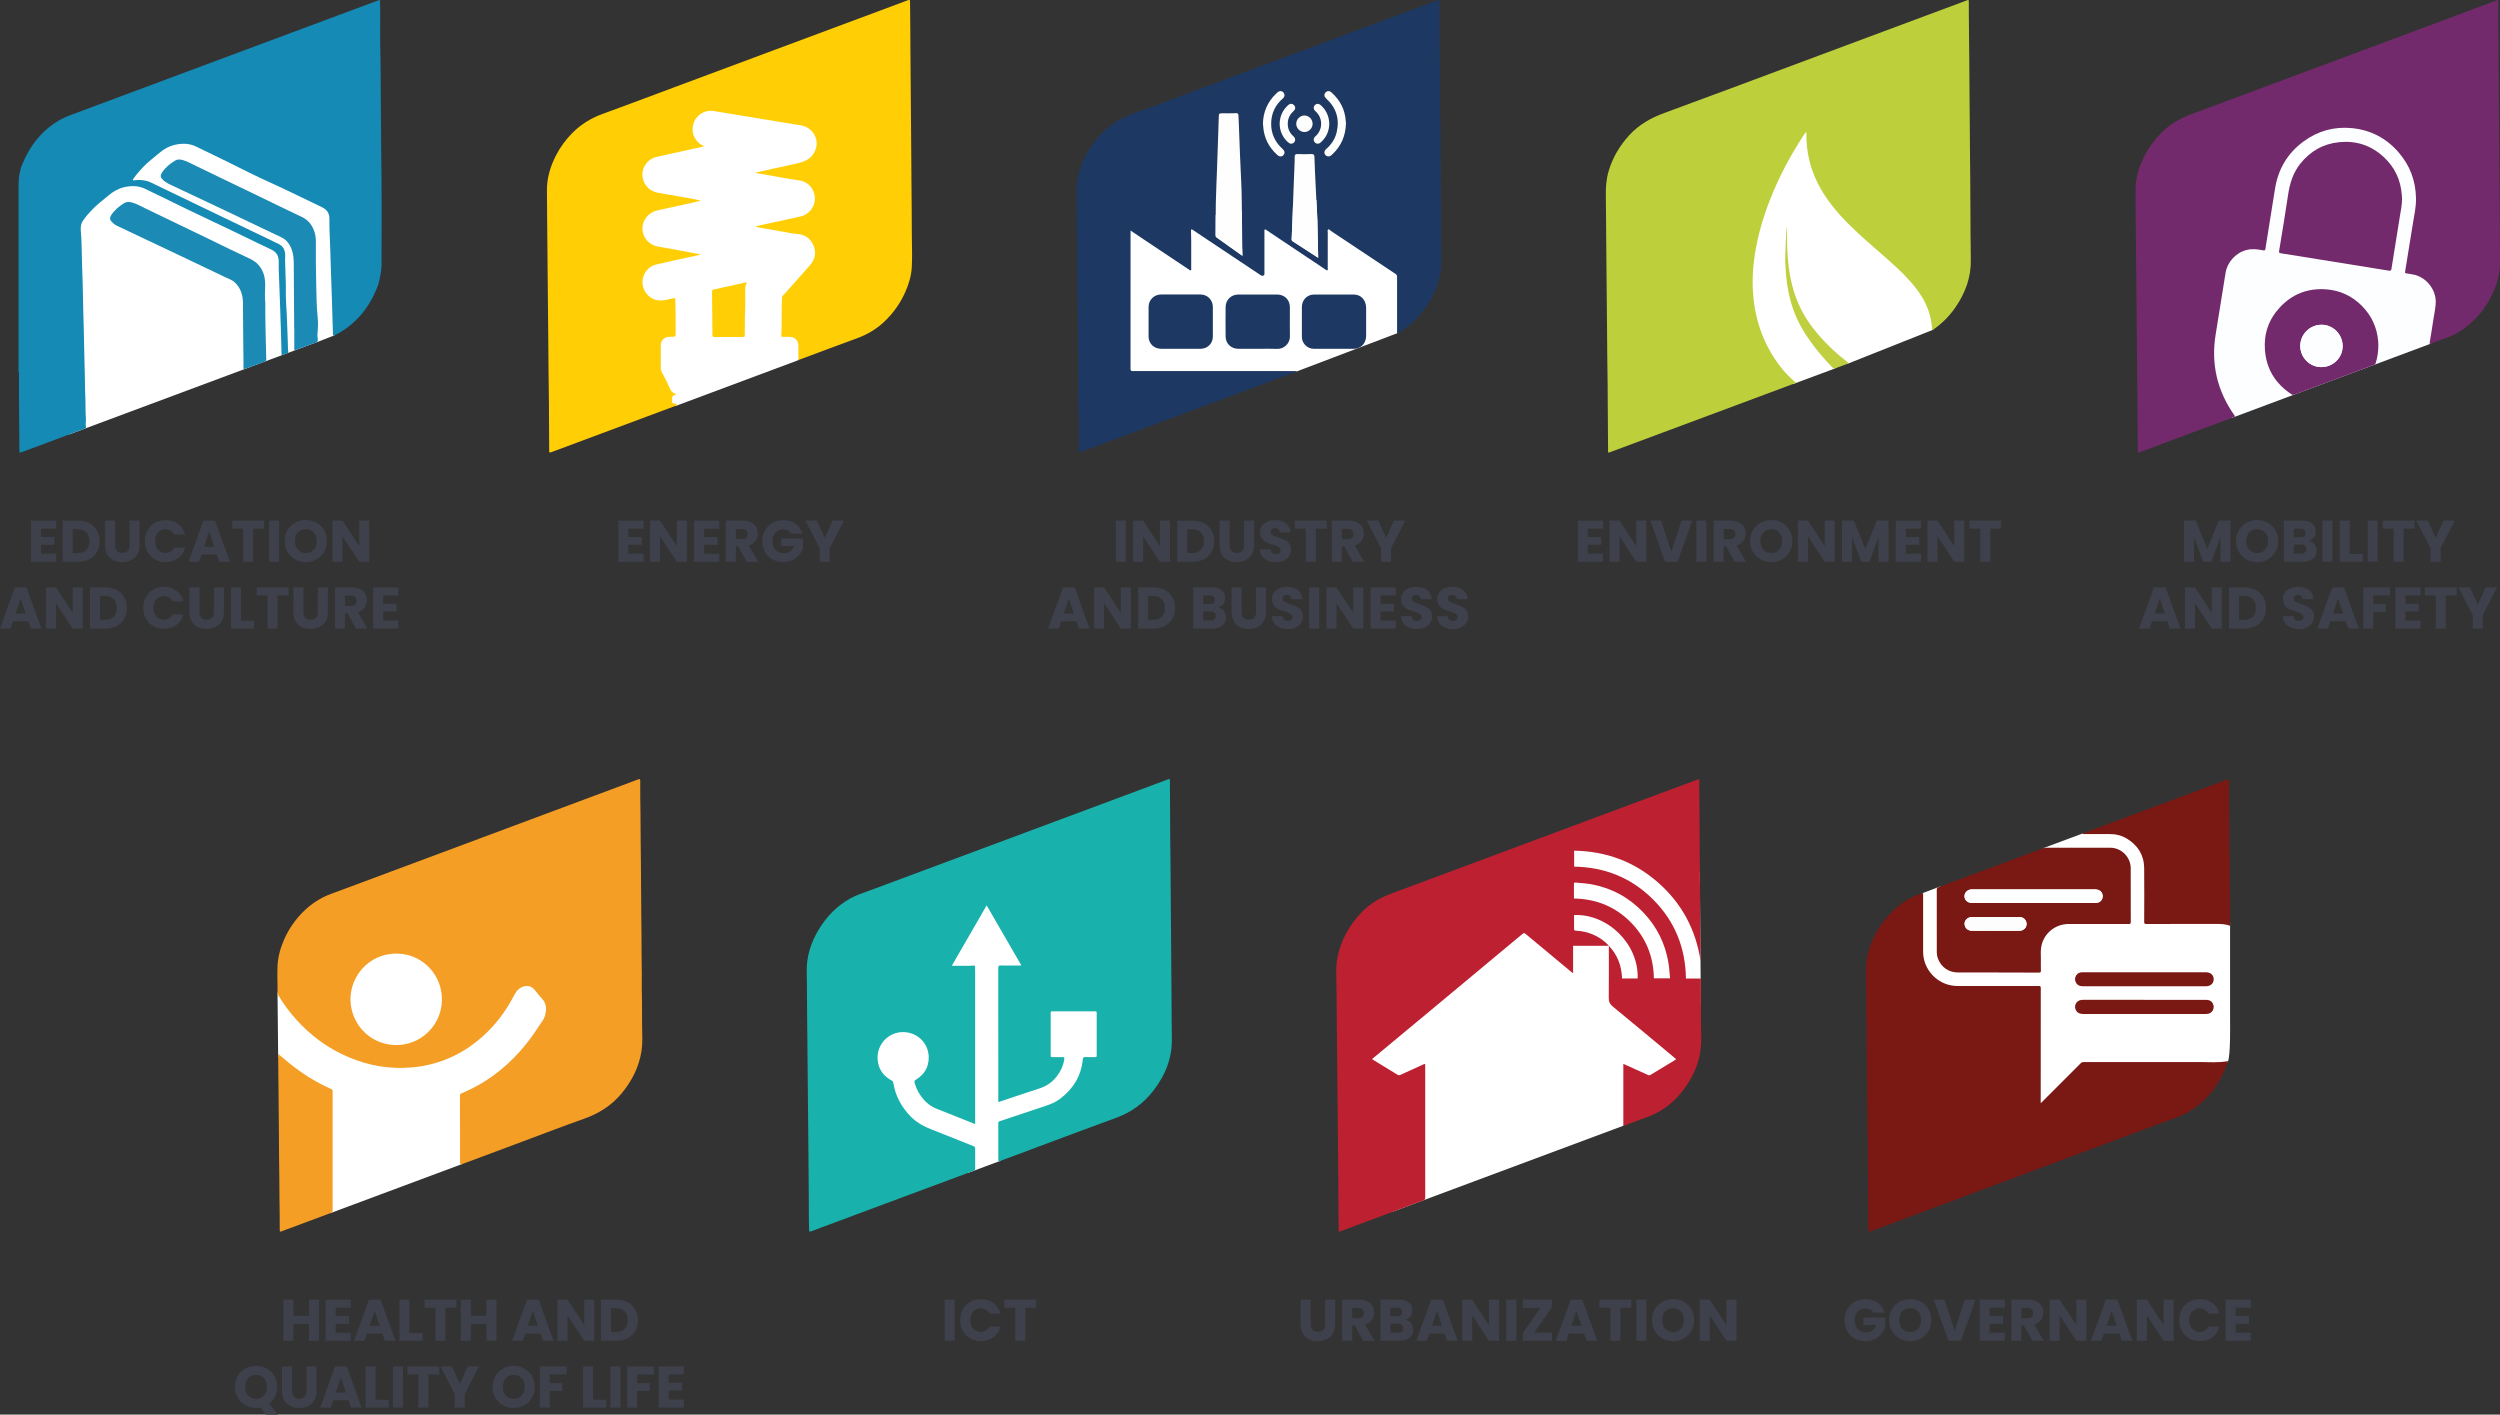 <?xml version="1.0" encoding="UTF-8"?>
<svg id="Camada_2" data-name="Camada 2" xmlns="http://www.w3.org/2000/svg" viewBox="0 0 806.8 456.52">
  <rect x="0" y="0" width="806.8" height="456.52" fill="#333333" stroke="none"/>
  <defs>
    <style>
      .cls-1 {
        fill: #fdfeff;
      }

      .cls-2 {
        fill: #f59e25;
      }

      .cls-3 {
        fill: #c0cf3f;
      }

      .cls-4 {
        fill: #1d3963;
      }

      .cls-5 {
        fill: #fefefe;
      }

      .cls-6 {
        fill: #7a1814;
      }

      .cls-7 {
        fill: #fff;
      }

      .cls-8 {
        fill: #ffce05;
      }

      .cls-9 {
        fill: #becf3c;
      }

      .cls-10 {
        fill: #fefdfd;
      }

      .cls-11 {
        fill: #bd2131;
      }

      .cls-12 {
        fill: #3e414b;
      }

      .cls-13 {
        fill: #148ab5;
      }

      .cls-14 {
        fill: #732a6c;
      }

      .cls-15 {
        fill: #1b8bb5;
      }

      .cls-16 {
        fill: #18b1ab;
      }
    </style>
  </defs>
  <g id="Camada_1-2" data-name="Camada 1">
    <g>
      <g>
        <g>
          <g>
            <path class="cls-7" d="M620.35,288.27l5.61-2.12,4,.33,29.48-12.17-.09-.58,12.64-4.71,14.42-3.18,19.99,9.84,13.29,21.96v32.31s.18,10.33-.65,12.52-9.47,7.16-9.47,7.16l-57.63,14.47-40.88-34.66,5.46-36.69,3.82-4.48Z"/>
            <path class="cls-6" d="M719.04,342.47c-2.6,7.5-6.98,13.44-14.11,17.05-2.49,1.26-5.2,2.04-7.81,3.02-8.12,3.05-16.26,6.07-24.39,9.1-10.11,3.77-20.22,7.53-30.33,11.29-9.61,3.58-19.22,7.17-28.83,10.75-3.32,1.24-6.64,2.45-9.95,3.7-.47.18-.7.18-.66-.4,0-.15-.03-.3-.03-.45-.02-2.98-.04-5.97-.06-8.95-.02-3.65,0-7.3-.08-10.95-.05-2.19,0-4.38-.05-6.56-.1-4.72-.09-9.44-.14-14.16-.05-4.51-.08-9.01-.13-13.52-.05-4.7-.07-9.4-.14-14.1-.03-2.49.02-4.98-.06-7.47-.07-2.6-.03-5.19-.06-7.79-.04-3.49.82-6.78,2.24-9.93,1.56-3.45,3.71-6.5,6.43-9.13,2.71-2.62,5.85-4.57,9.46-5.72.08-.03.15-.09.29.03v.64c0,6.08,0,12.16,0,18.23,0,5.64,4.4,10.46,10.02,10.99.45.04.9.06,1.35.06,8.63,0,17.27,0,25.9-.01.54,0,.7.1.7.68-.02,12.11-.02,24.23-.02,36.34,0,.23,0,.46,0,.81.24-.23.4-.37.56-.53,4.1-4.1,8.21-8.2,12.3-12.31.31-.32.62-.44,1.07-.44,12.46.01,24.91.03,37.37,0,3.01,0,6.04.28,9.15-.3Z"/>
            <path class="cls-6" d="M644.92,313.84c-4.34,0-8.68,0-13.01,0-3,0-5.42-1.67-6.49-4.45-.25-.64-.38-1.31-.38-2,0-6.77,0-13.53-.01-20.3,0-.44.13-.63.54-.78,8.49-3.15,16.97-6.31,25.45-9.46,2.78-1.03,5.57-2.06,8.34-3.11.31-.12.61-.16.94-.16,6.92,0,13.83,0,20.75,0,3.53,0,6.56,3.02,6.57,6.55.01,5.82,0,11.64.02,17.46,0,.55-.2.6-.66.6-6.44-.01-12.89,0-19.33,0-4.57,0-8.36,3.24-8.96,7.76-.16,1.16-.06,2.36-.06,3.54,0,1.25-.04,2.49.01,3.74.02.57-.17.65-.68.64-4.34-.02-8.68-.01-13.01-.01ZM656.25,291.41c6.64,0,13.27,0,19.91,0,1.45,0,2.41-.86,2.41-2.17,0-1.35-.95-2.21-2.44-2.21-13.25,0-26.51,0-39.76,0-1.34,0-2.37.93-2.39,2.17-.02,1.24,1.04,2.21,2.42,2.21,6.62,0,13.23,0,19.85,0ZM644.04,300.38c2.47,0,4.93,0,7.4,0,.28,0,.56-.01.83-.07,1.54-.33,2.24-2.04,1.38-3.36-.53-.81-1.33-1.02-2.22-1.02-4.33,0-8.67,0-13,0-.69,0-1.37-.02-2.06,0-1.63.06-2.71,1.42-2.27,2.83.32,1.03,1.17,1.61,2.41,1.61,2.51,0,5.02,0,7.53,0Z"/>
            <path class="cls-6" d="M719.69,298.78c-1.53-.6-3.07-.61-4.61-.61-7.47.01-14.95,0-22.42.02-.57,0-.7-.14-.69-.7.02-5.78.06-11.55,0-17.33-.04-4.19-2.02-7.34-5.57-9.51-1.72-1.05-3.61-1.5-5.63-1.48-2.68.02-5.37,0-8.05,0h-.69c-.01-.05-.03-.1-.04-.16,15.76-5.87,31.51-11.74,47.27-17.61.17.79.13,1.56.13,2.33.01,4.38-.02,8.76.06,13.14.1,5.39.05,10.77.13,16.16.08,5.21.1,10.43.11,15.74Z"/>
            <path class="cls-6" d="M692.05,322.67c6.59,0,13.18,0,19.77,0,1.47,0,2.27.61,2.54,1.93.23,1.14-.62,2.38-1.77,2.57-.31.05-.64.07-.96.07-13.07,0-26.15,0-39.22,0-.99,0-1.88-.2-2.42-1.14-.83-1.44,0-3.16,1.65-3.4.23-.03.47-.04.7-.04,6.57,0,13.14,0,19.71,0Z"/>
            <path class="cls-6" d="M692.07,313.78c6.64,0,13.27,0,19.91,0,1.44,0,2.43.92,2.42,2.25,0,1.32-1,2.25-2.44,2.25-13.29,0-26.59,0-39.88,0-.94,0-1.68-.34-2.13-1.17-.43-.79-.4-1.61.1-2.37.46-.71,1.15-.97,1.98-.97,6.21,0,12.41,0,18.62,0h1.42Z"/>
            <path class="cls-7" d="M656.25,291.41c-6.62,0-13.23,0-19.85,0-1.38,0-2.44-.97-2.42-2.21.02-1.24,1.05-2.17,2.39-2.17,13.25,0,26.51,0,39.76,0,1.49,0,2.44.86,2.44,2.21,0,1.31-.96,2.17-2.41,2.17-6.64,0-13.27,0-19.91,0Z"/>
            <path class="cls-10" d="M644.04,300.38c-2.51,0-5.02,0-7.53,0-1.24,0-2.1-.58-2.41-1.61-.44-1.42.64-2.77,2.27-2.83.69-.03,1.37,0,2.06,0,4.33,0,8.67,0,13,0,.9,0,1.69.21,2.22,1.02.86,1.31.16,3.03-1.38,3.36-.27.06-.55.07-.83.07-2.47,0-4.93,0-7.4,0Z"/>
          </g>
          <g>
            <path class="cls-12" d="M604.61,423.62c-.24-.44-.58-.78-1.03-1.01-.45-.23-.97-.35-1.58-.35-1.05,0-1.89.34-2.52,1.03-.63.69-.95,1.6-.95,2.75,0,1.22.33,2.18.99,2.87s1.57,1.03,2.73,1.03c.79,0,1.47-.2,2.01-.6.55-.4.95-.98,1.2-1.74h-4.1v-2.38h7.04v3.01c-.24.81-.65,1.56-1.22,2.25s-1.3,1.25-2.18,1.68-1.88.64-2.99.64c-1.31,0-2.48-.29-3.51-.86s-1.83-1.37-2.4-2.39c-.57-1.02-.86-2.19-.86-3.5s.29-2.48.86-3.51c.57-1.03,1.37-1.83,2.39-2.4,1.02-.57,2.19-.86,3.5-.86,1.59,0,2.93.38,4.02,1.15,1.09.77,1.81,1.83,2.17,3.2h-3.58Z"/>
            <path class="cls-12" d="M613.05,431.96c-1.04-.58-1.87-1.39-2.48-2.43-.61-1.04-.92-2.21-.92-3.51s.31-2.46.92-3.5c.61-1.03,1.44-1.84,2.48-2.42,1.04-.58,2.18-.87,3.43-.87s2.39.29,3.43.87c1.04.58,1.86,1.39,2.46,2.42.6,1.03.9,2.2.9,3.5s-.3,2.47-.91,3.51c-.61,1.04-1.43,1.85-2.46,2.43-1.03.58-2.18.87-3.42.87s-2.39-.29-3.43-.87ZM619.03,428.82c.64-.71.96-1.64.96-2.8s-.32-2.11-.96-2.81-1.48-1.05-2.54-1.05-1.93.35-2.56,1.04c-.64.69-.96,1.63-.96,2.82s.32,2.11.96,2.81c.64.7,1.49,1.05,2.56,1.05s1.91-.35,2.54-1.06Z"/>
            <path class="cls-12" d="M637.54,419.42l-4.71,13.28h-4.05l-4.71-13.28h3.44l3.29,10.02,3.31-10.02h3.42Z"/>
            <path class="cls-12" d="M642.11,422.01v2.69h4.33v2.5h-4.33v2.91h4.9v2.59h-8.13v-13.28h8.13v2.59h-4.9Z"/>
            <path class="cls-12" d="M655.88,432.7l-2.76-5.01h-.78v5.01h-3.23v-13.28h5.43c1.05,0,1.94.18,2.68.55.74.37,1.29.87,1.66,1.5.37.64.55,1.35.55,2.13,0,.88-.25,1.67-.75,2.36s-1.23,1.19-2.2,1.48l3.06,5.26h-3.65ZM652.35,425.4h2c.59,0,1.04-.14,1.33-.43.3-.29.44-.7.44-1.23s-.15-.9-.44-1.19c-.3-.29-.74-.44-1.33-.44h-2v3.29Z"/>
            <path class="cls-12" d="M673.32,432.7h-3.23l-5.41-8.19v8.19h-3.23v-13.28h3.23l5.41,8.23v-8.23h3.23v13.28Z"/>
            <path class="cls-12" d="M683.93,430.35h-4.96l-.79,2.34h-3.39l4.8-13.28h3.75l4.8,13.28h-3.42l-.79-2.34ZM683.1,427.86l-1.65-4.86-1.63,4.86h3.27Z"/>
            <path class="cls-12" d="M701.48,432.7h-3.23l-5.41-8.19v8.19h-3.23v-13.28h3.23l5.41,8.23v-8.23h3.23v13.28Z"/>
            <path class="cls-12" d="M704.13,422.53c.57-1.03,1.36-1.83,2.37-2.4,1.02-.57,2.17-.86,3.45-.86,1.58,0,2.93.42,4.05,1.25s1.87,1.97,2.25,3.4h-3.56c-.27-.55-.64-.98-1.13-1.27s-1.04-.44-1.66-.44c-1,0-1.8.35-2.42,1.04s-.93,1.62-.93,2.78.31,2.09.93,2.78,1.42,1.04,2.42,1.04c.62,0,1.17-.14,1.66-.43s.86-.71,1.13-1.27h3.56c-.38,1.44-1.13,2.57-2.25,3.39-1.12.83-2.47,1.24-4.05,1.24-1.29,0-2.44-.29-3.45-.86-1.01-.57-1.81-1.37-2.37-2.39s-.85-2.19-.85-3.5.28-2.48.85-3.51Z"/>
            <path class="cls-12" d="M721.48,422.01v2.69h4.33v2.5h-4.33v2.91h4.9v2.59h-8.13v-13.28h8.13v2.59h-4.9Z"/>
          </g>
        </g>
        <g>
          <g>
            <polyline class="cls-7" points="449.52 391.01 523.86 363.31 537.7 349.55 544.78 335.65 548.9 324.35 548.56 281.57 519.49 270.67 501.04 274.71 433.28 330.84 438.34 363.71"/>
            <path class="cls-11" d="M519.22,305.22h-11.55v8.86c-.3-.22-.5-.36-.69-.51-4.88-4.05-9.75-8.1-14.61-12.16-.38-.32-.6-.37-1.01-.03-9.88,8.24-19.77,16.47-29.67,24.7-6.12,5.09-12.24,10.16-18.36,15.25-.16.14-.32.28-.55.48.94.58,1.84,1.14,2.75,1.69,1.82,1.11,3.65,2.21,5.47,3.34.36.23.64.19,1,.02,2.44-1.13,4.89-2.24,7.34-3.35.15-.07.32-.11.57-.2.01.27.03.49.03.71,0,14.14,0,28.28.01,42.42,0,.52-.14.77-.66.97-8.96,3.32-17.91,6.66-26.86,10-.1.04-.2.06-.34.1-.02-.15-.05-.27-.06-.39-.03-1.92-.07-3.85-.08-5.77-.02-3.49-.03-6.97-.05-10.46-.03-4.6-.08-9.19-.13-13.79-.04-4.53-.09-9.06-.13-13.6-.04-4.62-.09-9.23-.13-13.85-.04-4.51-.08-9.02-.13-13.53-.04-4-.03-8-.14-11.99-.15-5.33,1.38-10.15,4.19-14.61,2.72-4.31,6.21-7.85,10.87-10.01,2.6-1.21,5.35-2.11,8.05-3.12,12.45-4.65,24.9-9.28,37.35-13.92,13.09-4.88,26.18-9.75,39.27-14.63,5.64-2.1,11.28-4.19,16.92-6.28.12-.04.24-.07.44-.13.02.24.05.44.06.64.03,4.3.06,8.59.08,12.89.02,2.93.03,5.86.05,8.79.04,5.32.08,10.65.13,15.97.04,5.41.09,10.82.13,16.23.01,1.41,0,2.82,0,4.05-1.51-9.94-6.02-18.48-13.73-25.23-7.71-6.75-16.76-10.06-27.04-10.24v5.15c9.9.16,18.49,3.6,25.5,10.62,6.98,7,10.44,15.56,10.57,25.5.83,0,1.62,0,2.4,0s1.57,0,2.4,0c.01.28.03.49.03.7.03,6.09-.02,12.19.11,18.28.09,4.22-.76,8.2-2.65,11.93-3.33,6.56-8.18,11.5-15.28,13.98-2.39.84-4.76,1.75-7.21,2.66v-20.03c1.27.57,2.51,1.13,3.75,1.7,1.44.65,2.87,1.31,4.32,1.95.16.07.43.08.57,0,2.69-1.61,5.37-3.25,8.05-4.88.11-.06.19-.16.35-.28-1.17-.98-2.31-1.94-3.45-2.89-5.66-4.7-11.3-9.43-17-14.09-.96-.78-1.31-1.56-1.3-2.78.07-5.33.03-10.65.03-15.98,0-.28.01-.55.02-.83,2.81,2.94,4.1,6.51,4.25,10.52h5.03c.39-11.23-9.84-20.96-20.53-20.45,0,1.57,0,3.15.02,4.73,0,.11.27.28.44.3.59.08,1.19.07,1.78.16,3.56.55,6.59,2.1,9.05,4.75ZM507.93,289.97c7.15.12,13.26,2.58,18.24,7.56,4.99,4.99,7.46,11.12,7.57,18.19h5.22c-.17-1.68-.25-3.31-.51-4.92-1-6.19-3.67-11.6-7.96-16.17-4.6-4.89-10.22-8-16.82-9.24-1.69-.32-3.43-.39-5.14-.56-.26-.03-.59-.07-.59.37,0,1.56,0,3.11,0,4.76Z"/>
          </g>
          <g>
            <path class="cls-12" d="M422.99,419.42v7.94c0,.79.2,1.41.59,1.83s.96.64,1.72.64,1.34-.21,1.74-.64c.4-.43.61-1.04.61-1.83v-7.94h3.23v7.93c0,1.18-.25,2.19-.76,3.01-.5.82-1.18,1.44-2.03,1.85-.85.42-1.8.62-2.85.62s-1.98-.2-2.81-.61-1.48-1.03-1.96-1.85c-.48-.83-.72-1.83-.72-3.02v-7.93h3.23Z"/>
            <path class="cls-12" d="M439.92,432.7l-2.76-5.01h-.78v5.01h-3.23v-13.28h5.43c1.05,0,1.94.18,2.68.55.74.37,1.29.87,1.66,1.5.37.64.55,1.35.55,2.13,0,.88-.25,1.67-.75,2.36s-1.23,1.19-2.2,1.47l3.06,5.26h-3.65ZM436.38,425.4h2c.59,0,1.04-.15,1.33-.44.3-.29.44-.7.44-1.23s-.15-.9-.44-1.19c-.3-.29-.74-.43-1.33-.43h-2v3.29Z"/>
            <path class="cls-12" d="M455.37,427.03c.47.6.7,1.28.7,2.05,0,1.11-.39,1.99-1.16,2.64s-1.86.97-3.24.97h-6.18v-13.28h5.98c1.35,0,2.41.31,3.17.93.76.62,1.14,1.46,1.14,2.52,0,.78-.21,1.43-.61,1.95-.41.52-.96.88-1.64,1.08.77.16,1.39.55,1.85,1.14ZM448.71,424.79h2.12c.53,0,.94-.12,1.22-.35.28-.23.43-.58.43-1.03s-.14-.8-.43-1.04c-.28-.24-.69-.36-1.22-.36h-2.12v2.78ZM452.36,429.72c.3-.25.44-.6.44-1.07s-.15-.83-.46-1.1c-.31-.27-.74-.4-1.28-.4h-2.34v2.93h2.38c.54,0,.96-.12,1.26-.37Z"/>
            <path class="cls-12" d="M466.21,430.35h-4.96l-.79,2.35h-3.39l4.8-13.28h3.75l4.8,13.28h-3.42l-.79-2.35ZM465.38,427.86l-1.65-4.86-1.63,4.86h3.27Z"/>
            <path class="cls-12" d="M483.76,432.7h-3.23l-5.41-8.19v8.19h-3.23v-13.28h3.23l5.41,8.23v-8.23h3.23v13.28Z"/>
            <path class="cls-12" d="M489.34,419.42v13.28h-3.23v-13.28h3.23Z"/>
            <path class="cls-12" d="M495.13,430.05h5.71v2.65h-9.38v-2.46l5.67-8.17h-5.67v-2.65h9.38v2.46l-5.71,8.17Z"/>
            <path class="cls-12" d="M511.23,430.35h-4.96l-.79,2.35h-3.39l4.8-13.28h3.75l4.8,13.28h-3.42l-.79-2.35ZM510.39,427.86l-1.65-4.86-1.63,4.86h3.27Z"/>
            <path class="cls-12" d="M526.45,419.42v2.59h-3.52v10.69h-3.23v-10.69h-3.52v-2.59h10.27Z"/>
            <path class="cls-12" d="M531.31,419.42v13.28h-3.23v-13.28h3.23Z"/>
            <path class="cls-12" d="M536.5,431.96c-1.04-.58-1.87-1.39-2.48-2.43-.61-1.04-.92-2.21-.92-3.51s.31-2.46.92-3.5c.61-1.03,1.44-1.84,2.48-2.42,1.04-.58,2.18-.87,3.43-.87s2.39.29,3.43.87c1.04.58,1.86,1.39,2.46,2.42s.9,2.2.9,3.5-.3,2.47-.91,3.51c-.61,1.04-1.43,1.85-2.46,2.43-1.03.58-2.18.87-3.42.87s-2.39-.29-3.43-.87ZM542.48,428.82c.64-.71.96-1.64.96-2.8s-.32-2.11-.96-2.81c-.64-.7-1.48-1.05-2.54-1.05s-1.93.35-2.56,1.04-.96,1.63-.96,2.82.32,2.11.96,2.81,1.49,1.05,2.56,1.05,1.91-.35,2.54-1.06Z"/>
            <path class="cls-12" d="M560.4,432.7h-3.23l-5.41-8.19v8.19h-3.23v-13.28h3.23l5.41,8.23v-8.23h3.23v13.28Z"/>
          </g>
        </g>
        <g>
          <g>
            <path class="cls-7" d="M312.49,378.48l10.38-3.87,3.74-4.79,31.16-20.63s2.2-19.12,1.7-22.53c-.51-3.41-3.05-17.82-7.12-22.39-4.07-4.58-30.42-17.97-33.1-17.46s-16.91,1.36-20.98,7.63c-4.07,6.27-12.38,17.8-14.41,25.43-2.03,7.63-6.61,12.88-5.09,22.72,1.53,9.83.85,13.39,6.78,18.48,5.93,5.09,26.94,17.42,26.94,17.42Z"/>
            <path class="cls-16" d="M322.17,355.57v-.64c0-14.19,0-28.37-.01-42.56,0-.61.13-.8.77-.79,1.95.05,3.91.02,5.87.01.23,0,.47.06.77-.11-3.7-6.4-7.4-12.79-11.16-19.3-3.77,6.53-7.48,12.97-11.2,19.41.25.15.46.09.67.09,2.14-.05,4.29.11,6.43-.08.36-.03.35.22.36.47,0,.79.03,1.59.03,2.38,0,15.86,0,31.73,0,47.59v.73c-1.31-.52-2.55-1.02-3.8-1.52-2.89-1.15-5.77-2.31-8.66-3.45-2.73-1.08-4.58-3.1-5.98-5.59-.48-.87-.8-1.8-1.09-2.74-.15-.49-.05-.75.41-1.03,2.69-1.61,4.14-4.02,4.14-7.16,0-3.99-2.78-7.32-6.71-8.06-5.48-1.03-10.35,3.43-9.76,8.99.31,2.9,1.85,5.07,4.43,6.45.35.19.54.37.61.8.69,4.29,2.68,7.92,5.73,10.98,1.98,1.98,4.4,3.22,6.99,4.22,4.4,1.7,8.76,3.49,13.15,5.23.39.15.56.34.55.79-.03,2.13-.03,4.26,0,6.38,0,.47-.16.66-.59.82-9.74,3.61-19.48,7.24-29.22,10.86-6.32,2.36-12.65,4.72-18.97,7.08-1.4.52-2.82,1.03-4.21,1.57-.47.18-.58.07-.6-.41-.14-3.35-.06-6.7-.11-10.05-.08-6.25-.05-12.5-.15-18.75-.07-4.53-.06-9.06-.13-13.59-.07-4.68-.06-9.37-.13-14.05-.07-4.42-.05-8.85-.13-13.27-.09-4.53,0-9.06-.12-13.6-.12-5.01,1.36-9.56,3.93-13.79,2.56-4.2,5.91-7.61,10.24-10,1.89-1.04,3.95-1.67,5.95-2.42,8.45-3.16,16.91-6.3,25.36-9.45,9.12-3.39,18.23-6.79,27.35-10.18,8.43-3.14,16.86-6.29,25.3-9.43,6.18-2.31,12.37-4.61,18.55-6.92.48-.18.57-.03.52.39,0,.02,0,.04,0,.06.03,4.36.06,8.72.08,13.08.02,2.6,0,5.2.05,7.8.12,5.39.06,10.78.14,16.18.07,5.33.05,10.66.13,15.98.09,6.45.04,12.89.14,19.34.06,3.59,0,7.17.09,10.76.15,6.44-2.15,12.04-6.06,17.04-3.14,4.01-7.09,6.87-11.92,8.63-10.59,3.85-21.13,7.85-31.69,11.79-1.93.72-3.86,1.41-5.79,2.15-.43.16-.56.13-.55-.36.01-3.96.02-7.91,0-11.87,0-.49.28-.56.61-.66,4.3-1.43,8.6-2.85,12.89-4.3,2.21-.74,4.46-1.4,6.37-2.83,4.25-3.2,6.87-7.35,7.39-12.71.06-.58.19-.87.88-.82,1.03.08,2.06,0,3.09.03.37,0,.53-.07.53-.49-.01-4.6-.01-9.2,0-13.8,0-.35-.09-.49-.47-.49-4.64.01-9.29.01-13.93,0-.4,0-.45.17-.45.5,0,4.6,0,9.2,0,13.8,0,.37.12.48.48.47,1.05-.02,2.11,0,3.16,0,.81,0,.84.03.72.83-.31,1.97-1.13,3.72-2.33,5.3-1.48,1.96-3.39,3.26-5.74,4.01-4.13,1.31-8.22,2.73-12.33,4.1-.26.09-.51.24-.84.19Z"/>
          </g>
          <g>
            <path class="cls-12" d="M308.08,419.42v13.28h-3.23v-13.28h3.23Z"/>
            <path class="cls-12" d="M310.73,422.53c.57-1.03,1.36-1.83,2.37-2.4,1.01-.57,2.17-.86,3.45-.86,1.58,0,2.93.42,4.05,1.25,1.12.83,1.87,1.97,2.25,3.4h-3.56c-.26-.55-.64-.98-1.13-1.27s-1.04-.44-1.65-.44c-1,0-1.8.35-2.42,1.04-.62.69-.93,1.62-.93,2.78s.31,2.09.93,2.78c.62.69,1.42,1.04,2.42,1.04.62,0,1.17-.14,1.65-.43s.86-.71,1.13-1.27h3.56c-.38,1.44-1.13,2.57-2.25,3.39-1.12.83-2.47,1.24-4.05,1.24-1.29,0-2.44-.29-3.45-.86-1.02-.57-1.81-1.37-2.37-2.39-.57-1.02-.85-2.19-.85-3.5s.28-2.48.85-3.51Z"/>
            <path class="cls-12" d="M334.39,419.42v2.59h-3.52v10.69h-3.23v-10.69h-3.52v-2.59h10.27Z"/>
          </g>
        </g>
        <g>
          <g>
            <path class="cls-7" d="M113.1,322.58c0-7.58,5.78-14.54,14.31-14.83,8.1-.28,14.54,5.9,15.16,13.53.7,8.65-5.91,15.51-13.78,15.96-8.52.5-15.55-6.11-15.69-14.66Z"/>
            <path class="cls-7" d="M92.37,317.38l-2.81,3.1.21,20.37,4.61,7.81,10.18,40.53,1.99,2.34,42.57-15.87,6.42-9.71s22.19-24.03,23.37-25.8c1.19-1.77,4.57-23.19,2.54-26.54-2.03-3.35-12.2-11.98-16.77-11.98s-54.88,2.88-54.88,2.88l-17.45,12.87Z"/>
            <path class="cls-2" d="M148.45,364.41c0-3.59,0-7.18-.01-10.77,0-.46.14-.67.56-.84,7.21-2.95,13.31-7.47,18.53-13.21,2.43-2.67,4.55-5.57,6.5-8.61.65-1.01,1.45-1.91,1.81-3.09.63-2.07.61-4.01-1.01-5.69-.55-.57-1.02-1.21-1.53-1.82-.26-.31-.51-.63-.77-.94-.88-1.09-2.16-1.49-3.51-1.09-1.48.43-2.38,1.44-3.07,2.79-2.6,5.09-5.99,9.6-10.26,13.41-5.68,5.07-12.27,8.31-19.81,9.56-1.91.31-3.82.47-5.75.52-6.92.16-13.45-1.4-19.67-4.38-5.69-2.72-10.58-6.5-14.8-11.16-2.24-2.46-4.2-5.15-5.91-8-.11-.18-.21-.36-.2-.59.08-2.9-.13-5.8,0-8.7.14-3.06.97-5.95,2.2-8.73,1.45-3.27,3.46-6.17,5.97-8.7,2.63-2.65,5.68-4.65,9.21-5.94,6.57-2.41,13.12-4.88,19.67-7.32,7.9-2.94,15.8-5.89,23.7-8.83,9.62-3.59,19.25-7.18,28.87-10.77,8.92-3.33,17.85-6.64,26.77-9.98.54-.2.68-.14.68.46,0,3.63,0,7.26.08,10.89.05,2.56,0,5.11.05,7.67.11,5.37.08,10.74.14,16.11.06,5.39.06,10.78.14,16.17.04,2.9-.02,5.8.06,8.7.09,3.31-.04,6.62.06,9.92.1,3.33,0,6.66.07,9.99.04,2.55.2,5.11-.18,7.65-.81,5.27-3.13,9.84-6.54,13.9-3.22,3.82-7.25,6.37-11.96,8.03-6.64,2.35-13.2,4.88-19.8,7.34-6.54,2.44-13.07,4.88-19.6,7.32q-.68.25-.68-.48c0-3.59,0-7.18,0-10.77ZM113.1,322.58c.14,8.55,7.17,15.16,15.69,14.66,7.86-.46,14.47-7.31,13.78-15.96-.61-7.63-7.06-13.81-15.16-13.53-8.52.3-14.31,7.26-14.31,14.83Z"/>
            <path class="cls-2" d="M89.84,340.15c1.28,1.08,2.53,2.18,3.83,3.22,4.05,3.24,8.44,5.95,13.17,8.07.4.18.52.4.51.82-.01,12.79-.01,25.58,0,38.36,0,.45-.12.66-.56.82-5.26,1.94-10.51,3.91-15.76,5.87-.75.28-.75.28-.75-.54-.02-3.33-.01-6.66-.09-9.99-.05-2.06,0-4.12-.04-6.18-.1-4.79-.08-9.58-.14-14.37-.06-4.53-.1-9.06-.12-13.6-.02-3.93-.08-7.86-.12-11.79,0-.22-.07-.46.07-.7Z"/>
          </g>
          <g>
            <path class="cls-12" d="M102.95,419.42v13.28h-3.23v-5.47h-5.03v5.47h-3.23v-13.28h3.23v5.2h5.03v-5.2h3.23Z"/>
            <path class="cls-12" d="M108.32,422.01v2.69h4.33v2.5h-4.33v2.91h4.9v2.59h-8.13v-13.28h8.13v2.59h-4.9Z"/>
            <path class="cls-12" d="M123.4,430.35h-4.96l-.79,2.35h-3.39l4.8-13.28h3.75l4.8,13.28h-3.42l-.79-2.35ZM122.57,427.86l-1.65-4.86-1.63,4.86h3.27Z"/>
            <path class="cls-12" d="M132.12,430.2h4.24v2.5h-7.47v-13.28h3.23v10.78Z"/>
            <path class="cls-12" d="M147.27,419.42v2.59h-3.52v10.69h-3.23v-10.69h-3.52v-2.59h10.27Z"/>
            <path class="cls-12" d="M160.21,419.42v13.28h-3.23v-5.47h-5.03v5.47h-3.23v-13.28h3.23v5.2h5.03v-5.2h3.23Z"/>
            <path class="cls-12" d="M174.43,430.35h-4.96l-.79,2.35h-3.39l4.8-13.28h3.75l4.8,13.28h-3.42l-.79-2.35ZM173.6,427.86l-1.65-4.86-1.63,4.86h3.27Z"/>
            <path class="cls-12" d="M191.79,432.7h-3.23l-5.41-8.19v8.19h-3.23v-13.28h3.23l5.41,8.23v-8.23h3.23v13.28Z"/>
            <path class="cls-12" d="M202.59,420.25c1.05.56,1.86,1.33,2.43,2.34.57,1,.86,2.16.86,3.47s-.29,2.45-.86,3.46c-.57,1.01-1.39,1.79-2.44,2.35-1.05.55-2.27.83-3.66.83h-4.97v-13.28h4.97c1.4,0,2.62.28,3.67.83ZM201.57,428.9c.68-.67,1.02-1.61,1.02-2.84s-.34-2.18-1.02-2.86c-.68-.68-1.63-1.02-2.86-1.02h-1.53v7.72h1.53c1.22,0,2.18-.33,2.86-1Z"/>
            <path class="cls-12" d="M85.83,456.52l-1.7-2.29c-.5.1-1,.15-1.48.15-1.25,0-2.39-.29-3.43-.87-1.04-.58-1.87-1.39-2.48-2.43-.61-1.04-.92-2.21-.92-3.51s.31-2.46.92-3.5c.61-1.03,1.44-1.84,2.48-2.42,1.04-.58,2.19-.87,3.43-.87s2.39.29,3.43.87c1.04.58,1.86,1.39,2.46,2.42.6,1.03.9,2.2.9,3.5,0,1.13-.23,2.17-.69,3.11-.46.94-1.1,1.72-1.92,2.34l2.91,3.5h-3.92ZM80.09,450.38c.64.7,1.49,1.05,2.56,1.05s1.91-.35,2.54-1.06c.64-.71.96-1.64.96-2.8s-.32-2.11-.96-2.81c-.64-.7-1.48-1.05-2.54-1.05s-1.93.35-2.56,1.04-.96,1.63-.96,2.82.32,2.11.96,2.81Z"/>
            <path class="cls-12" d="M94.26,440.97v7.94c0,.79.2,1.41.59,1.83.39.43.96.64,1.72.64s1.34-.21,1.74-.64c.4-.43.61-1.04.61-1.83v-7.94h3.23v7.93c0,1.18-.25,2.19-.76,3.01-.5.82-1.18,1.44-2.03,1.85s-1.8.62-2.85.62-1.98-.2-2.81-.61c-.83-.41-1.48-1.03-1.96-1.85-.48-.83-.72-1.83-.72-3.02v-7.93h3.23Z"/>
            <path class="cls-12" d="M112.49,451.9h-4.96l-.79,2.35h-3.39l4.8-13.28h3.75l4.8,13.28h-3.42l-.79-2.35ZM111.66,449.41l-1.65-4.86-1.63,4.86h3.27Z"/>
            <path class="cls-12" d="M121.21,451.75h4.24v2.5h-7.47v-13.28h3.23v10.78Z"/>
            <path class="cls-12" d="M130.05,440.97v13.28h-3.23v-13.28h3.23Z"/>
            <path class="cls-12" d="M141.76,440.97v2.59h-3.52v10.69h-3.23v-10.69h-3.52v-2.59h10.27Z"/>
            <path class="cls-12" d="M154.58,440.97l-4.6,8.89v4.39h-3.23v-4.39l-4.6-8.89h3.67l2.57,5.56,2.55-5.56h3.63Z"/>
            <path class="cls-12" d="M162.36,453.51c-1.04-.58-1.87-1.39-2.48-2.43-.61-1.04-.92-2.21-.92-3.51s.31-2.46.92-3.5c.61-1.03,1.44-1.84,2.48-2.42,1.04-.58,2.19-.87,3.43-.87s2.39.29,3.43.87c1.04.58,1.86,1.39,2.46,2.42.6,1.03.9,2.2.9,3.5s-.3,2.47-.91,3.51c-.6,1.04-1.42,1.85-2.46,2.43-1.03.58-2.17.87-3.42.87s-2.39-.29-3.43-.87ZM168.34,450.37c.64-.71.96-1.64.96-2.8s-.32-2.11-.96-2.81c-.64-.7-1.48-1.05-2.54-1.05s-1.93.35-2.56,1.04-.96,1.63-.96,2.82.32,2.11.96,2.81,1.49,1.05,2.56,1.05,1.91-.35,2.54-1.06Z"/>
            <path class="cls-12" d="M182.84,440.97v2.59h-5.41v2.8h4.05v2.52h-4.05v5.37h-3.23v-13.28h8.64Z"/>
            <path class="cls-12" d="M191.41,451.75h4.24v2.5h-7.47v-13.28h3.23v10.78Z"/>
            <path class="cls-12" d="M200.24,440.97v13.28h-3.23v-13.28h3.23Z"/>
            <path class="cls-12" d="M211.04,440.97v2.59h-5.41v2.8h4.05v2.52h-4.05v5.37h-3.23v-13.28h8.64Z"/>
            <path class="cls-12" d="M215.79,443.56v2.69h4.33v2.5h-4.33v2.91h4.9v2.59h-8.13v-13.28h8.13v2.59h-4.9Z"/>
          </g>
        </g>
      </g>
      <g>
        <g>
          <g>
            <path class="cls-7" d="M374.39,126.91l43.84-6.95,32.71-12.43,1.65-2.64,1.87-37.37s-18.97-5.46-23.95-4.06c-4.98,1.4-48.76,7.36-51.17,7.61-2.41.25-17.51.38-17.51.38,0,0-.51,36.54,0,36.92s-1.09,19.16-.23,19.79,12.79-1.27,12.79-1.27Z"/>
            <path class="cls-4" d="M348.12,146.08c0-1.45,0-2.8,0-4.14,0-.82,0-1.63,0-2.45-.04-5.75-.05-11.5-.14-17.25-.07-4.59-.07-9.18-.13-13.77-.07-4.61-.06-9.22-.13-13.83-.07-4.61-.06-9.22-.13-13.83-.08-5.23-.07-10.47-.13-15.7-.03-2.36-.15-4.71.24-7.05.78-4.68,2.79-8.82,5.68-12.55,3.43-4.43,7.86-7.34,13.15-9.17,6.5-2.24,12.9-4.76,19.34-7.16,11.21-4.17,22.41-8.34,33.62-12.52,8.5-3.17,17-6.34,25.51-9.51,6.3-2.35,12.61-4.69,18.9-7.06.52-.2.64-.12.64.44,0,3.91-.02,7.81.05,11.72.09,5.3.07,10.6.13,15.9.07,5.32.06,10.64.13,15.96.08,5.69.06,11.37.14,17.06.05,3.26.02,6.52.05,9.78.03,3.3-.01,6.61.07,9.91.06,2.36.14,4.71-.25,7.05-.79,4.73-2.81,8.89-5.75,12.64-2.2,2.81-4.82,5.14-7.95,6.89-.07.04-.15.06-.23.09-.13-.25-.07-.49-.07-.72,0-5.82,0-11.64,0-17.45,0-.47-.15-.73-.52-.98-6.96-4.63-13.91-9.27-20.88-13.89-.26-.17-.49-.65-.85-.41-.3.19-.12.64-.12.97-.01,3.86,0,7.73-.01,11.59,0,.19.13.45-.13.57-.23.11-.39-.1-.57-.21-5.8-3.87-11.59-7.75-17.39-11.62-.59-.39-1.17-.79-1.76-1.19-.38-.26-.58-.2-.58.3,0,1.05,0,2.1,0,3.16,0,3.41,0,6.83,0,10.24,0,.37.13.82-.29,1.04-.44.24-.81-.04-1.17-.29-6.58-4.39-13.17-8.78-19.75-13.17-.66-.44-1.32-.87-1.97-1.33-.39-.27-.52-.06-.51.28.14,4.03.02,8.07.06,12.1,0,.24.14.56-.16.7-.28.12-.46-.15-.66-.29-4.91-3.27-9.81-6.54-14.72-9.82-1.31-.88-2.62-1.76-4.03-2.71v.7c0,14.64,0,29.28-.01,43.93,0,.59.15.73.73.73,17.37-.02,34.74-.01,52.11-.01.25,0,.5-.06.86.11-23.5,8.76-46.9,17.48-70.44,26.24ZM400.94,82.56c0-.32,0-.53,0-.74-.14-3.02-.05-6.05-.11-9.07-.09-4.8-.01-9.6-.27-14.4-.16-2.88-.27-5.77-.39-8.65-.14-3.46-.26-6.93-.39-10.39-.03-.7-.07-1.41-.1-2.11-.02-.54-.38-.72-.82-.69-1.5.11-3,.02-4.5.05-.88.02-1,.12-1.02.99-.07,2.05-.13,4.11-.2,6.16-.13,3.72-.26,7.44-.39,11.16-.13,3.55-.3,7.1-.37,10.65-.07,3.5-.05,6.99-.07,10.49,0,.28.08.45.32.62,2.74,1.94,5.47,3.89,8.32,5.93ZM425.41,83.21c-.09-4.05-.15-7.97-.26-11.88-.06-2.18-.2-4.35-.31-6.53-.15-3.05-.31-6.1-.45-9.16-.08-1.69-.12-3.38-.19-5.07-.02-.58-.28-.92-.92-.87-1.5.09-3,.06-4.5.01-.73-.03-.94.21-.96.96,0,.43.01.86,0,1.29-.15,3.85-.31,7.69-.45,11.54-.07,1.86-.12,3.72-.19,5.58-.1,2.71-.21,5.43-.33,8.14-.01.32.09.51.36.67.75.46,1.48.95,2.21,1.42,1.97,1.28,3.94,2.55,6,3.89ZM407.57,39.88c.02.25.05.51.07.77.21,3.79,1.8,6.91,4.62,9.41.68.6,1.46.56,1.93,0,.54-.64.44-1.32-.26-1.96-2.41-2.18-3.72-4.89-3.71-8.16.01-3.27,1.28-6.01,3.77-8.16.62-.53.71-1.26.22-1.88-.45-.58-1.25-.64-1.87-.14-.22.18-.42.36-.62.56-2.68,2.63-4.06,5.82-4.16,9.57ZM434.37,39.78c-.01-.1-.05-.36-.07-.61-.24-3.78-1.83-6.89-4.67-9.38-.65-.57-1.38-.51-1.92.12-.48.57-.36,1.32.24,1.87,3.29,2.96,4.41,6.62,3.41,10.9-.51,2.19-1.74,3.98-3.43,5.46-.8.7-.67,1.8.24,2.22.68.31,1.2,0,1.68-.44,2.92-2.69,4.4-6.03,4.51-10.14ZM412.96,40.01c.06,2.28.92,4.25,2.64,5.85.7.65,1.45.69,2.02.08.55-.59.42-1.4-.28-2.02-1.27-1.12-1.82-2.56-1.76-4.22.05-1.58.76-2.85,1.92-3.92.62-.57.62-1.31.08-1.86-.52-.53-1.26-.55-1.84-.03-1.8,1.61-2.74,3.63-2.79,6.12ZM428.98,40.01c-.03-2.41-.92-4.37-2.64-5.97-.7-.65-1.46-.7-2.03-.09-.53.58-.44,1.37.24,1.97,2.43,2.15,2.42,5.95-.04,8.08-.62.54-.72,1.31-.25,1.88.5.61,1.3.66,1.93.11,1.81-1.6,2.74-3.61,2.79-5.98ZM423.61,39.95c0-1.46-1.18-2.66-2.64-2.68-1.38-.02-2.63,1.22-2.64,2.63-.01,1.46,1.17,2.68,2.62,2.71,1.42.03,2.66-1.21,2.67-2.66Z"/>
            <path class="cls-4" d="M381,112.56c-2.1,0-4.21,0-6.31,0-2.24,0-3.99-1.66-4.02-3.89-.03-3.22-.03-6.44,0-9.66.02-2.22,1.76-3.95,3.98-3.97,4.27-.02,8.54-.02,12.82,0,2.2.01,3.94,1.79,3.94,3.99,0,3.2,0,6.4,0,9.6,0,2.22-1.73,3.93-3.96,3.93-2.15,0-4.29,0-6.44,0Z"/>
            <path class="cls-4" d="M405.93,112.56c-2.1,0-4.21,0-6.31,0-2.32,0-4.06-1.65-4.09-3.95-.04-3.18-.03-6.35,0-9.53.02-2.33,1.78-4.03,4.11-4.03,4.19,0,8.37,0,12.56,0,2.34,0,4.07,1.74,4.07,4.06,0,3.13-.04,6.27.01,9.4.04,2.41-2.02,4.17-4.1,4.08-2.08-.09-4.16-.02-6.25-.02Z"/>
            <path class="cls-4" d="M430.44,112.56c-2.17,0-4.33,0-6.5,0-2.04,0-3.8-1.76-3.8-3.8,0-3.24,0-6.48,0-9.72,0-2.22,1.68-3.98,3.91-3.99,4.29-.03,8.58-.03,12.87,0,2.32.02,3.93,1.79,3.96,4.31.03,2.98.02,5.96,0,8.95-.02,2.19-1.21,3.73-3.17,4.19-.23.05-.47.07-.7.07-2.19,0-4.38,0-6.56,0Z"/>
            <path class="cls-5" d="M400.94,82.56c-2.85-2.03-5.58-3.99-8.32-5.93-.24-.17-.32-.34-.32-.62.03-3.5,0-6.99.07-10.49.07-3.55.25-7.1.37-10.65.13-3.72.26-7.44.39-11.16.07-2.05.14-4.11.2-6.16.03-.87.15-.97,1.02-.99,1.5-.03,3,.06,4.5-.05.44-.03.8.14.82.69.03.7.07,1.41.1,2.11.13,3.46.25,6.93.39,10.39.12,2.88.23,5.77.39,8.65.26,4.8.18,9.6.27,14.4.06,3.02-.03,6.05.11,9.07,0,.21,0,.42,0,.74Z"/>
            <path class="cls-5" d="M425.41,83.21c-2.06-1.34-4.03-2.61-6-3.89-.74-.48-1.47-.96-2.21-1.42-.27-.17-.38-.36-.36-.67.12-2.71.23-5.43.33-8.14.07-1.86.12-3.72.19-5.58.15-3.85.31-7.69.45-11.54.02-.43,0-.86,0-1.29.02-.75.23-.99.96-.96,1.5.05,3,.08,4.5-.01.65-.04.9.3.92.87.07,1.69.11,3.38.19,5.07.14,3.05.3,6.11.45,9.16.11,2.18.25,4.35.31,6.53.11,3.92.18,7.84.26,11.88Z"/>
            <path class="cls-5" d="M407.57,39.88c.1-3.75,1.48-6.94,4.16-9.57.2-.19.4-.38.62-.56.63-.51,1.42-.45,1.87.14.48.62.4,1.35-.22,1.88-2.49,2.15-3.76,4.89-3.77,8.16-.01,3.27,1.29,5.98,3.71,8.16.7.63.79,1.31.26,1.96-.48.57-1.26.6-1.93,0-2.82-2.5-4.41-5.62-4.62-9.41-.01-.26-.04-.51-.07-.77Z"/>
            <path class="cls-5" d="M434.37,39.78c-.11,4.11-1.59,7.45-4.51,10.14-.48.44-1,.75-1.68.44-.91-.42-1.03-1.52-.24-2.22,1.69-1.48,2.92-3.27,3.43-5.46,1-4.28-.12-7.94-3.41-10.9-.61-.55-.73-1.3-.24-1.87.53-.63,1.27-.69,1.92-.12,2.84,2.48,4.44,5.59,4.67,9.38.02.26.06.51.07.61Z"/>
            <path class="cls-5" d="M412.96,40.01c.05-2.49.99-4.5,2.79-6.12.58-.52,1.32-.5,1.84.03.54.55.55,1.29-.08,1.86-1.16,1.06-1.87,2.33-1.92,3.92-.06,1.66.49,3.1,1.76,4.22.7.61.82,1.43.28,2.02-.57.62-1.32.57-2.02-.08-1.72-1.6-2.59-3.57-2.64-5.85Z"/>
            <path class="cls-5" d="M428.98,40.01c-.05,2.36-.97,4.37-2.79,5.98-.63.56-1.42.5-1.93-.11-.47-.57-.37-1.34.25-1.88,2.45-2.13,2.47-5.93.04-8.08-.68-.6-.77-1.39-.24-1.97.56-.61,1.33-.56,2.03.09,1.72,1.6,2.6,3.56,2.64,5.97Z"/>
            <path class="cls-5" d="M423.61,39.95c0,1.45-1.24,2.68-2.67,2.66-1.45-.03-2.63-1.25-2.62-2.71.01-1.41,1.26-2.65,2.64-2.63,1.46.02,2.65,1.22,2.64,2.68Z"/>
          </g>
          <g>
            <path class="cls-12" d="M363.33,168.01v13.28h-3.23v-13.28h3.23Z"/>
            <path class="cls-12" d="M377.56,181.29h-3.23l-5.41-8.19v8.19h-3.23v-13.28h3.23l5.41,8.23v-8.23h3.23v13.28Z"/>
            <path class="cls-12" d="M388.55,168.85c1.05.56,1.86,1.33,2.43,2.34.57,1,.86,2.16.86,3.47s-.29,2.45-.86,3.46c-.57,1.01-1.39,1.79-2.44,2.35-1.05.55-2.27.83-3.66.83h-4.97v-13.28h4.97c1.4,0,2.62.28,3.67.83ZM387.53,177.49c.68-.67,1.02-1.61,1.02-2.84s-.34-2.18-1.02-2.86-1.63-1.02-2.86-1.02h-1.53v7.72h1.53c1.22,0,2.18-.33,2.86-1Z"/>
            <path class="cls-12" d="M396.83,168.01v7.94c0,.79.2,1.41.59,1.83.39.43.96.64,1.72.64s1.34-.21,1.74-.64c.4-.43.61-1.04.61-1.83v-7.94h3.23v7.93c0,1.19-.25,2.19-.76,3.01s-1.18,1.44-2.03,1.85-1.8.62-2.85.62-1.98-.2-2.81-.61c-.83-.41-1.48-1.03-1.96-1.85-.48-.83-.72-1.83-.72-3.02v-7.93h3.23Z"/>
            <path class="cls-12" d="M409.18,180.95c-.77-.31-1.38-.78-1.84-1.4-.46-.62-.7-1.36-.73-2.23h3.44c.05.49.22.87.51,1.13.29.26.67.39,1.13.39s.86-.11,1.14-.33c.28-.22.42-.53.42-.92,0-.33-.11-.6-.33-.81s-.49-.39-.81-.53c-.32-.14-.78-.3-1.37-.47-.86-.26-1.56-.53-2.1-.79-.54-.26-1.01-.66-1.4-1.17-.39-.52-.59-1.19-.59-2.02,0-1.24.45-2.2,1.34-2.9.9-.7,2.06-1.05,3.5-1.05s2.64.35,3.54,1.05c.89.7,1.38,1.67,1.44,2.92h-3.5c-.03-.43-.18-.77-.47-1.01-.29-.25-.66-.37-1.12-.37-.39,0-.71.1-.95.31-.24.21-.36.51-.36.9,0,.43.2.76.6,1,.4.24,1.03.5,1.89.78.86.29,1.55.57,2.09.83.54.27,1,.65,1.39,1.15.39.5.59,1.15.59,1.95s-.19,1.44-.58,2.06c-.38.62-.94,1.11-1.67,1.48-.73.37-1.6.55-2.59.55s-1.84-.16-2.61-.47Z"/>
            <path class="cls-12" d="M428.17,168.01v2.59h-3.52v10.69h-3.23v-10.69h-3.52v-2.59h10.27Z"/>
            <path class="cls-12" d="M436.57,181.29l-2.76-5.01h-.78v5.01h-3.23v-13.28h5.43c1.05,0,1.94.18,2.68.55.74.37,1.29.87,1.66,1.5.37.64.55,1.35.55,2.13,0,.88-.25,1.67-.75,2.36s-1.23,1.19-2.2,1.48l3.06,5.26h-3.65ZM433.03,173.99h2c.59,0,1.04-.15,1.33-.44.3-.29.44-.7.44-1.23s-.15-.9-.44-1.19c-.3-.29-.74-.44-1.33-.44h-2v3.29Z"/>
            <path class="cls-12" d="M453.52,168.01l-4.6,8.89v4.39h-3.23v-4.39l-4.6-8.89h3.67l2.57,5.56,2.55-5.56h3.63Z"/>
            <path class="cls-12" d="M347.4,200.5h-4.96l-.79,2.35h-3.39l4.8-13.28h3.75l4.8,13.28h-3.42l-.79-2.35ZM346.57,198l-1.65-4.86-1.63,4.86h3.27Z"/>
            <path class="cls-12" d="M364.95,202.84h-3.23l-5.41-8.19v8.19h-3.23v-13.28h3.23l5.41,8.23v-8.23h3.23v13.28Z"/>
            <path class="cls-12" d="M375.94,190.4c1.05.56,1.86,1.33,2.43,2.34.57,1,.86,2.16.86,3.47s-.29,2.45-.86,3.46c-.57,1.01-1.39,1.79-2.44,2.35-1.05.55-2.27.83-3.66.83h-4.97v-13.28h4.97c1.4,0,2.62.28,3.67.83ZM374.92,199.04c.68-.67,1.02-1.61,1.02-2.84s-.34-2.18-1.02-2.86-1.63-1.02-2.86-1.02h-1.53v7.72h1.53c1.22,0,2.18-.33,2.86-1Z"/>
            <path class="cls-12" d="M394.95,197.18c.47.6.7,1.28.7,2.05,0,1.11-.39,1.99-1.16,2.64s-1.86.97-3.24.97h-6.18v-13.28h5.98c1.35,0,2.41.31,3.17.93.76.62,1.14,1.46,1.14,2.52,0,.78-.21,1.43-.61,1.95s-.96.88-1.64,1.08c.77.16,1.39.55,1.85,1.14ZM388.29,194.94h2.12c.53,0,.94-.12,1.22-.35s.43-.58.43-1.03-.14-.8-.43-1.04c-.28-.24-.69-.36-1.22-.36h-2.12v2.78ZM391.93,199.87c.3-.25.44-.6.44-1.07s-.15-.83-.46-1.1c-.31-.27-.73-.4-1.28-.4h-2.35v2.93h2.38c.54,0,.96-.12,1.26-.37Z"/>
            <path class="cls-12" d="M400.7,189.57v7.94c0,.79.2,1.41.59,1.83.39.43.96.64,1.72.64s1.34-.21,1.74-.64c.4-.43.61-1.04.61-1.83v-7.94h3.23v7.93c0,1.19-.25,2.19-.76,3.01s-1.18,1.44-2.03,1.85-1.8.62-2.85.62-1.98-.2-2.81-.61c-.83-.41-1.48-1.03-1.96-1.85-.48-.83-.72-1.83-.72-3.02v-7.93h3.23Z"/>
            <path class="cls-12" d="M413.05,202.5c-.77-.31-1.38-.78-1.84-1.4-.46-.62-.7-1.36-.73-2.23h3.44c.05.49.22.87.51,1.13.29.26.67.39,1.13.39s.86-.11,1.13-.33c.28-.22.42-.53.42-.92,0-.33-.11-.6-.33-.81s-.49-.39-.81-.53c-.32-.14-.78-.3-1.37-.47-.86-.26-1.56-.53-2.1-.79-.54-.26-1.01-.66-1.4-1.17-.39-.52-.59-1.19-.59-2.02,0-1.24.45-2.2,1.34-2.9.89-.7,2.06-1.05,3.5-1.05s2.64.35,3.54,1.05c.9.7,1.38,1.67,1.44,2.92h-3.5c-.03-.43-.18-.77-.47-1.01-.29-.25-.66-.37-1.12-.37-.39,0-.71.1-.95.31s-.36.51-.36.9c0,.43.2.76.61,1s1.03.5,1.89.78c.86.29,1.55.57,2.09.83.54.27,1,.65,1.39,1.15.39.5.59,1.15.59,1.95s-.19,1.44-.58,2.06c-.38.62-.94,1.11-1.67,1.48-.73.37-1.6.55-2.59.55s-1.84-.16-2.61-.47Z"/>
            <path class="cls-12" d="M425.72,189.57v13.28h-3.23v-13.28h3.23Z"/>
            <path class="cls-12" d="M439.95,202.84h-3.23l-5.41-8.19v8.19h-3.23v-13.28h3.23l5.41,8.23v-8.23h3.23v13.28Z"/>
            <path class="cls-12" d="M445.53,192.16v2.69h4.33v2.5h-4.33v2.91h4.9v2.59h-8.13v-13.28h8.13v2.59h-4.9Z"/>
            <path class="cls-12" d="M454.72,202.5c-.77-.31-1.38-.78-1.84-1.4-.46-.62-.7-1.36-.73-2.23h3.44c.05.49.22.87.51,1.13.29.26.67.39,1.14.39s.86-.11,1.13-.33c.28-.22.42-.53.42-.92,0-.33-.11-.6-.33-.81s-.49-.39-.81-.53c-.32-.14-.78-.3-1.37-.47-.86-.26-1.56-.53-2.1-.79s-1.01-.66-1.4-1.17c-.39-.52-.59-1.19-.59-2.02,0-1.24.45-2.2,1.34-2.9.9-.7,2.06-1.05,3.5-1.05s2.64.35,3.54,1.05c.9.7,1.38,1.67,1.44,2.92h-3.5c-.03-.43-.18-.77-.47-1.01-.29-.25-.66-.37-1.12-.37-.39,0-.71.1-.95.31-.24.21-.36.51-.36.9,0,.43.2.76.61,1,.4.24,1.03.5,1.89.78.86.29,1.55.57,2.09.83.54.27,1,.65,1.39,1.15.39.5.59,1.15.59,1.95s-.19,1.44-.58,2.06c-.38.62-.94,1.11-1.67,1.48s-1.6.55-2.59.55-1.84-.16-2.61-.47Z"/>
            <path class="cls-12" d="M466.35,202.5c-.77-.31-1.38-.78-1.84-1.4-.46-.62-.7-1.36-.73-2.23h3.44c.05.49.22.87.51,1.13.29.26.67.39,1.14.39s.86-.11,1.13-.33c.28-.22.42-.53.42-.92,0-.33-.11-.6-.33-.81s-.49-.39-.81-.53c-.32-.14-.78-.3-1.37-.47-.86-.26-1.56-.53-2.1-.79s-1.01-.66-1.4-1.17c-.39-.52-.59-1.19-.59-2.02,0-1.24.45-2.2,1.34-2.9.9-.7,2.06-1.05,3.5-1.05s2.64.35,3.54,1.05c.9.7,1.38,1.67,1.44,2.92h-3.5c-.03-.43-.18-.77-.47-1.01-.29-.25-.66-.37-1.12-.37-.39,0-.71.1-.95.31-.24.21-.36.51-.36.9,0,.43.2.76.61,1,.4.24,1.03.5,1.89.78.86.29,1.55.57,2.09.83.54.27,1,.65,1.39,1.15.39.5.59,1.15.59,1.95s-.19,1.44-.58,2.06c-.38.62-.94,1.11-1.67,1.48s-1.6.55-2.59.55-1.84-.16-2.61-.47Z"/>
          </g>
        </g>
        <g>
          <g>
            <path class="cls-7" d="M22.25,140.23l61.86-23.05,14.97-5.58,1.43-.54,1.64-.59,5.83-2.27,2.13-5.53,3.13-51.19s-35.22-11.3-40.81-11.4c-5.59-.1-26.74,2.39-30.33,4.99-3.59,2.59-18.66,8.98-21.25,15.07-2.59,6.09-5.99,23.35-5.99,24.35s7.41,55.76,7.41,55.76Z"/>
            <path class="cls-13" d="M6,59.59c0-2.19.3-4.38,1.12-6.41,0-.01,0-.02.01-.03,2.63-6.43,6.72-11.56,12.89-14.81.96-.51,1.97-.91,2.98-1.29,12.14-4.55,24.29-9.07,36.44-13.59,9.33-3.48,18.66-6.96,27.99-10.43,10.41-3.88,20.83-7.76,31.24-11.64,1.16-.43,2.33-.85,3.49-1.3.37-.14.49-.1.49.32,0,1.5.09,3.01.07,4.51-.04,3.4-.09,6.81,0,10.21.17,6.32.11,12.65.19,18.97.07,5.37.04,10.74.13,16.1.18,11.72.11,23.44.09,35.16,0,2.11-.63,5.44-1.4,7.41-2.49,6.32-6.51,11.33-12.39,14.74-.44.26-.92.46-1.37.7-.34.18-.5.14-.51-.29-.04-1.65-.11-3.3-.16-4.95-.09-2.96-.14-5.92-.27-8.87-.1-2.44-.18-4.88-.25-7.32-.12-4.12-.25-8.25-.43-12.37-.06-1.25-.03-2.51-.04-3.77-.02-1.99-.79-3.02-2.72-3.93-5.51-2.6-10.94-5.35-16.5-7.85-4.37-1.97-8.66-4.12-12.94-6.28-3.57-1.81-7.22-3.47-10.81-5.25-2.25-1.12-4.59-1.12-6.97-.58-1.79.41-3.42,1.32-4.82,2.51-1.89,1.6-3.89,3.07-5.58,4.88-1.02,1.09-2,2.23-2.86,3.47-.11.15-.29.33-.19.51.11.2.35.07.53.05,1.24-.16,2.47-.09,3.67.17.6.13,1.18.36,1.74.63,5.14,2.44,10.25,4.94,15.38,7.41,7.72,3.72,15.45,7.43,23.18,11.14.73.35,1.45.74,2.2,1.06,1.93.83,2.53,2.38,2.41,4.27-.08,1.31.06,2.61.06,3.91,0,2.08.2,4.16.16,6.25-.04,1.71,0,3.43.11,5.14.28,4.24.37,8.48.54,12.71.03.85.02,1.71.11,2.57.03.33-.06.52-.4.62-.45.13-.9.29-1.32.48-.38.17-.43.03-.43-.31-.05-2.08-.1-4.16-.16-6.24-.08-2.68-.17-5.36-.26-8.03-.08-2.36-.17-4.71-.26-7.07-.08-2.1-.16-4.2-.23-6.3-.02-.73,0-1.46,0-2.19.02-1.84-.76-3.1-2.48-3.9-6.3-2.95-12.51-6.08-18.81-9.01-5.82-2.71-11.58-5.56-17.35-8.38-1.37-.67-2.76-1.29-4.11-1.99-2.38-1.24-4.83-1.27-7.32-.65-1.84.46-3.49,1.44-4.93,2.67-1.76,1.49-3.62,2.87-5.22,4.54-1.04,1.08-2.02,2.21-2.88,3.44-.76,1.08-.89,2.34-.76,3.63.19,1.83.22,3.68.27,5.52.09,3.28.14,6.56.28,9.84.06,1.41.08,2.83.11,4.24.09,3.75.14,7.5.27,11.25.06,1.8.07,3.6.12,5.4.12,3.84.18,7.68.27,11.51.04,1.91.02,3.82.13,5.72.13,2.29-.01,4.59.19,6.88.08.93-.23,1.87.03,2.81.09.33-.25.35-.45.43-3.19,1.2-6.38,2.39-9.56,3.58-3.57,1.33-7.14,2.66-10.71,3.99-.78.29-.77.29-.78-.56-.04-6.12-.08-12.24-.13-18.36,0-2.1,0-4.19,0-6.29,0-.22.09-.48-.13-.67v-60.44Z"/>
            <path class="cls-15" d="M94.93,106.07c0-.56,0-1.12,0-1.68-.04-6.55-.08-13.1-.13-19.64-.02-2.15-.36-4.23-1.59-6.06-.62-.92-1.41-1.64-2.44-2.12-6.39-3.02-12.76-6.08-19.15-9.12-5.13-2.44-10.26-4.86-15.4-7.27-1.32-.62-2.68-1.15-3.73-2.23-.76-.77-.81-1.34-.22-2.23,1.1-1.67,2.57-2.92,4.28-3.91.85-.5,1.78-.37,2.68-.08,1.25.39,2.4,1.04,3.57,1.6,6.92,3.32,13.82,6.66,20.73,10,4.63,2.24,9.25,4.51,13.9,6.7,2.2,1.04,3.42,2.78,4.11,4.98.31,1,.41,2.06.4,3.11-.04,4.68,0,9.35.12,14.03.08,3.34.09,6.7.44,10.02.21,1.94.13,3.88-.06,5.83-.07.73.39,1.72-.06,2.27-.38.46-1.22.55-1.86.79-1.64.62-3.29,1.22-4.93,1.85-.43.17-.63.2-.62-.4.03-2.15.01-4.3.01-6.44-.01,0-.03,0-.04,0Z"/>
            <path class="cls-15" d="M78.56,115.48c-.11-5.92-.08-11.85-.15-17.77-.03-2.45-.72-4.74-2.57-6.52-.88-.85-2.03-1.19-3.08-1.7-3.91-1.9-7.85-3.76-11.77-5.62-5.65-2.68-11.31-5.36-16.96-8.03-2.11-1-4.23-1.98-6.33-3-.66-.32-1.22-.79-1.72-1.34-.56-.62-.61-1.23-.18-1.93,1.06-1.69,2.54-2.96,4.22-3.99.81-.5,1.7-.48,2.6-.23,1.46.4,2.76,1.17,4.11,1.81,6.99,3.35,13.97,6.74,20.96,10.11,4.32,2.09,8.61,4.24,12.98,6.24,2.43,1.11,3.82,2.91,4.54,5.29.27.9.4,2.43.37,3.37-.07,1.87-.15,3.74.04,5.61,0,.05,0,.1,0,.14.02,2.4-.03,4.8.06,7.2.07,2.06.05,4.12.13,6.17.06,1.57.06,3.15.12,4.72.01.3-.17.58-.46.68-2.11.77-4.22,1.55-6.32,2.35-.46.17-.6.1-.58-.4.03-1.05,0-2.11,0-3.16Z"/>
          </g>
          <g>
            <path class="cls-12" d="M13.23,170.61v2.69h4.33v2.5h-4.33v2.91h4.9v2.59h-8.13v-13.28h8.13v2.59h-4.9Z"/>
            <path class="cls-12" d="M28.87,168.85c1.05.56,1.86,1.33,2.43,2.34.57,1,.86,2.16.86,3.47s-.29,2.45-.86,3.46c-.57,1.01-1.39,1.79-2.44,2.35-1.05.55-2.27.83-3.66.83h-4.97v-13.28h4.97c1.4,0,2.62.28,3.67.83ZM27.85,177.49c.68-.67,1.02-1.61,1.02-2.84s-.34-2.18-1.02-2.86-1.63-1.02-2.86-1.02h-1.53v7.72h1.53c1.22,0,2.18-.33,2.86-1Z"/>
            <path class="cls-12" d="M37.16,168.01v7.94c0,.79.2,1.41.59,1.83.39.43.96.64,1.72.64s1.34-.21,1.74-.64c.4-.43.61-1.04.61-1.83v-7.94h3.23v7.93c0,1.19-.25,2.19-.76,3.01s-1.18,1.44-2.03,1.85-1.8.62-2.85.62-1.98-.2-2.81-.61c-.83-.41-1.48-1.03-1.96-1.85-.48-.83-.72-1.83-.72-3.02v-7.93h3.23Z"/>
            <path class="cls-12" d="M47.62,171.13c.57-1.03,1.36-1.83,2.37-2.4,1.01-.57,2.17-.86,3.45-.86,1.58,0,2.93.42,4.05,1.25,1.12.83,1.87,1.97,2.25,3.4h-3.56c-.26-.55-.64-.98-1.13-1.27s-1.04-.44-1.65-.44c-1,0-1.8.35-2.42,1.04-.62.69-.93,1.62-.93,2.78s.31,2.09.93,2.78c.62.69,1.42,1.04,2.42,1.04.62,0,1.17-.15,1.65-.44s.86-.71,1.13-1.27h3.56c-.38,1.44-1.13,2.57-2.25,3.4-1.12.83-2.47,1.24-4.05,1.24-1.29,0-2.44-.29-3.45-.86-1.02-.57-1.81-1.37-2.37-2.39-.57-1.02-.85-2.19-.85-3.5s.28-2.48.85-3.51Z"/>
            <path class="cls-12" d="M69.99,178.95h-4.96l-.79,2.35h-3.39l4.8-13.28h3.75l4.8,13.28h-3.42l-.79-2.35ZM69.16,176.45l-1.65-4.86-1.63,4.86h3.27Z"/>
            <path class="cls-12" d="M85.22,168.01v2.59h-3.52v10.69h-3.23v-10.69h-3.52v-2.59h10.27Z"/>
            <path class="cls-12" d="M90.08,168.01v13.28h-3.23v-13.28h3.23Z"/>
            <path class="cls-12" d="M95.27,180.55c-1.04-.58-1.87-1.39-2.48-2.43-.61-1.04-.92-2.21-.92-3.51s.31-2.46.92-3.5c.61-1.03,1.44-1.84,2.48-2.42,1.04-.58,2.19-.87,3.43-.87s2.39.29,3.43.87c1.04.58,1.86,1.39,2.46,2.42.6,1.03.9,2.2.9,3.5s-.3,2.47-.91,3.51c-.6,1.04-1.42,1.85-2.46,2.43-1.03.58-2.17.87-3.42.87s-2.39-.29-3.43-.87ZM101.25,177.42c.64-.71.96-1.64.96-2.8s-.32-2.11-.96-2.81c-.64-.7-1.48-1.05-2.54-1.05s-1.93.35-2.56,1.04c-.64.69-.96,1.63-.96,2.82s.32,2.11.96,2.81c.64.7,1.49,1.05,2.56,1.05s1.91-.35,2.54-1.06Z"/>
            <path class="cls-12" d="M119.17,181.29h-3.23l-5.41-8.19v8.19h-3.23v-13.28h3.23l5.41,8.23v-8.23h3.23v13.28Z"/>
            <path class="cls-12" d="M9.14,200.5h-4.96l-.79,2.35H0l4.8-13.28h3.75l4.8,13.28h-3.42l-.79-2.35ZM8.3,198l-1.65-4.86-1.63,4.86h3.27Z"/>
            <path class="cls-12" d="M26.69,202.84h-3.23l-5.41-8.19v8.19h-3.23v-13.28h3.23l5.41,8.23v-8.23h3.23v13.28Z"/>
            <path class="cls-12" d="M37.68,190.4c1.05.56,1.86,1.33,2.43,2.34.57,1,.86,2.16.86,3.47s-.29,2.45-.86,3.46c-.57,1.01-1.39,1.79-2.44,2.35-1.05.55-2.27.83-3.66.83h-4.97v-13.28h4.97c1.4,0,2.62.28,3.67.83ZM36.66,199.04c.68-.67,1.02-1.61,1.02-2.84s-.34-2.18-1.02-2.86-1.63-1.02-2.86-1.02h-1.53v7.72h1.53c1.22,0,2.18-.33,2.86-1Z"/>
            <path class="cls-12" d="M47.1,192.68c.57-1.03,1.36-1.83,2.37-2.4,1.01-.57,2.17-.86,3.45-.86,1.58,0,2.93.42,4.05,1.25,1.12.83,1.87,1.97,2.25,3.4h-3.56c-.26-.55-.64-.98-1.13-1.27s-1.04-.44-1.65-.44c-1,0-1.8.35-2.42,1.04-.62.69-.93,1.62-.93,2.78s.31,2.09.93,2.78c.62.69,1.42,1.04,2.42,1.04.62,0,1.17-.15,1.65-.44s.86-.71,1.13-1.27h3.56c-.38,1.44-1.13,2.57-2.25,3.4-1.12.83-2.47,1.24-4.05,1.24-1.29,0-2.44-.29-3.45-.86-1.02-.57-1.81-1.37-2.37-2.39-.57-1.02-.85-2.19-.85-3.5s.28-2.48.85-3.51Z"/>
            <path class="cls-12" d="M64.38,189.57v7.94c0,.79.2,1.41.59,1.83.39.43.96.64,1.72.64s1.34-.21,1.74-.64c.4-.43.61-1.04.61-1.83v-7.94h3.23v7.93c0,1.19-.25,2.19-.76,3.01s-1.18,1.44-2.03,1.85-1.8.62-2.85.62-1.98-.2-2.81-.61c-.83-.41-1.48-1.03-1.96-1.85-.48-.83-.72-1.83-.72-3.02v-7.93h3.23Z"/>
            <path class="cls-12" d="M77.78,200.35h4.24v2.5h-7.47v-13.28h3.23v10.78Z"/>
            <path class="cls-12" d="M93.11,189.57v2.59h-3.52v10.69h-3.23v-10.69h-3.52v-2.59h10.27Z"/>
            <path class="cls-12" d="M97.92,189.57v7.94c0,.79.2,1.41.59,1.83.39.43.96.64,1.72.64s1.34-.21,1.74-.64c.4-.43.61-1.04.61-1.83v-7.94h3.23v7.93c0,1.19-.25,2.19-.76,3.01s-1.18,1.44-2.03,1.85-1.8.62-2.85.62-1.98-.2-2.81-.61c-.83-.41-1.48-1.03-1.96-1.85-.48-.83-.72-1.83-.72-3.02v-7.93h3.23Z"/>
            <path class="cls-12" d="M114.85,202.84l-2.76-5.01h-.78v5.01h-3.23v-13.28h5.43c1.05,0,1.94.18,2.68.55.74.37,1.29.87,1.66,1.5.37.64.55,1.35.55,2.13,0,.88-.25,1.67-.75,2.36-.5.69-1.23,1.19-2.2,1.48l3.06,5.26h-3.65ZM111.31,195.54h2c.59,0,1.04-.15,1.33-.44.3-.29.44-.7.44-1.23s-.15-.9-.44-1.19c-.3-.29-.74-.44-1.33-.44h-2v3.29Z"/>
            <path class="cls-12" d="M123.64,192.16v2.69h4.33v2.5h-4.33v2.91h4.9v2.59h-8.13v-13.28h8.13v2.59h-4.9Z"/>
          </g>
        </g>
        <g>
          <g>
            <path class="cls-1" d="M792.6,79.76s-13.96-41.37-15.48-42.39c-1.52-1.02-28.67-3.55-34.77-1.27-6.1,2.28-33.51,27.41-34.78,34.77-1.27,7.36,0,60.16,0,60.16l12.58,3.87,22.72-8.49,22.17-8.25,19.14-7.15,6.58-8.86s7.17-17.07,1.84-22.4Z"/>
            <path class="cls-14" d="M775.19,64.14c0,2.02-.43,4-.75,5.98-.88,5.53-1.79,11.06-2.66,16.59-.1.62-.27.73-.88.63-7.31-1.2-14.63-2.36-21.95-3.54-4.3-.69-8.6-1.39-12.91-2.07-.48-.08-.62-.21-.53-.74.99-6.01,2-12.02,2.89-18.05.55-3.68,1.58-7.13,3.93-10.09,3.25-4.09,7.47-6.48,12.67-6.98,5.41-.52,10.19,1.05,14.21,4.74,3.61,3.32,5.56,7.46,5.9,12.36.03.38.05.77.07,1.15Z"/>
            <path class="cls-14" d="M767.53,111.63c.01,1.87-.28,3.7-.83,5.49-.11.35-.28.53-.61.66-7.21,2.68-14.41,5.36-21.61,8.05-1.36.51-2.72,1.01-4.07,1.53-.31.12-.54.12-.83-.07-5.18-3.39-8.17-8.11-8.64-14.32-.4-5.26,1.21-9.89,4.8-13.76,3.95-4.25,8.87-6.2,14.66-5.86,4.63.27,8.61,2.1,11.86,5.39,3.08,3.12,4.83,6.9,5.22,11.29.05.53.07,1.07.07,1.6ZM749.12,118.47c3.81,0,6.89-3.01,6.89-6.74,0-3.83-3.03-6.91-6.8-6.92-3.78,0-6.87,3.08-6.87,6.85,0,3.72,3.08,6.81,6.78,6.81Z"/>
            <path class="cls-1" d="M749.12,118.47c-3.7,0-6.78-3.09-6.78-6.81,0-3.77,3.09-6.85,6.87-6.85,3.77,0,6.8,3.09,6.8,6.92,0,3.73-3.08,6.74-6.89,6.74Z"/>
            <path class="cls-14" d="M806.22,0c0,1.05,0,1.99,0,2.93.02,4.47,0,8.93.06,13.39.08,5.3.07,10.6.13,15.9.06,5.34.06,10.69.13,16.03.08,6.01.06,12.02.14,18.02.04,3.3-.02,6.61.06,9.91.07,2.57-.02,5.15.05,7.72.1,3.62-.68,7.05-2.15,10.34-2.45,5.46-6.13,9.86-11.26,12.99-1.89,1.16-4,1.83-6.05,2.61-.88.33-1.76.66-2.64.99-.64.24-.67.22-.56-.43.4-2.51.85-5.02,1.21-7.54.26-1.84.73-3.65.72-5.53-.02-4.18-3.33-8.09-7.46-8.77-.67-.11-1.35-.24-2.03-.33-.34-.05-.47-.15-.4-.53.84-5.13,1.69-10.25,2.49-15.39.43-2.76,1.09-5.51,1.03-8.33-.1-5.65-1.97-10.65-5.7-14.91-3.98-4.55-9.03-7.15-15.02-7.72-5.67-.55-10.88.88-15.5,4.25-5.26,3.84-8.31,9.02-9.3,15.46-1,6.42-2.06,12.84-3.08,19.26-.09.56-.36.54-.77.46-1.77-.34-3.53-.57-5.33-.1-3.46.89-6.21,3.9-6.77,7.46-1.04,6.57-2.1,13.14-3.17,19.7-1.57,9.53.44,18.23,5.99,26.12.28.4.26.51-.19.68-7.47,2.77-14.94,5.55-22.4,8.33-2.62.98-5.24,1.96-7.86,2.95-.68.26-.68.26-.68-.49-.02-4.23-.02-8.45-.09-12.68-.04-2.34.01-4.68-.05-7.02-.11-4.57-.08-9.14-.14-13.71-.06-4.61-.07-9.23-.13-13.84-.06-4.61-.06-9.23-.13-13.84-.07-4.93-.06-9.87-.14-14.8-.04-2.68-.03-5.36-.05-8.05-.03-4.06,1.14-7.81,2.99-11.36,1.32-2.54,3-4.83,4.99-6.89,2.82-2.91,6.14-4.98,9.96-6.37,8.25-3,16.45-6.12,24.68-9.18,11.17-4.16,22.34-8.32,33.51-12.48,6.32-2.36,12.64-4.72,18.96-7.08,7.08-2.64,14.16-5.29,21.25-7.93.18-.07.36-.11.69-.21Z"/>
          </g>
          <g>
            <path class="cls-12" d="M719.83,168.01v13.28h-3.23v-7.96l-2.97,7.96h-2.61l-2.99-7.98v7.98h-3.23v-13.28h3.82l3.73,9.19,3.69-9.19h3.8Z"/>
            <path class="cls-12" d="M725,180.55c-1.04-.58-1.87-1.39-2.48-2.43-.61-1.04-.92-2.21-.92-3.51s.31-2.46.92-3.5c.61-1.03,1.44-1.84,2.48-2.42,1.04-.58,2.18-.87,3.43-.87s2.39.29,3.43.87c1.04.58,1.86,1.39,2.46,2.42.6,1.03.9,2.2.9,3.5s-.3,2.47-.91,3.51c-.61,1.04-1.43,1.85-2.46,2.43-1.03.58-2.18.87-3.42.87s-2.39-.29-3.43-.87ZM730.98,177.42c.64-.71.96-1.64.96-2.8s-.32-2.11-.96-2.81c-.64-.7-1.48-1.05-2.54-1.05s-1.93.35-2.56,1.04c-.64.69-.96,1.63-.96,2.82s.32,2.11.96,2.81c.64.7,1.49,1.05,2.56,1.05s1.91-.35,2.54-1.06Z"/>
            <path class="cls-12" d="M746.91,175.63c.47.6.7,1.28.7,2.05,0,1.11-.39,1.99-1.16,2.64s-1.86.97-3.24.97h-6.18v-13.28h5.98c1.35,0,2.41.31,3.17.93.76.62,1.14,1.46,1.14,2.52,0,.78-.21,1.43-.61,1.95-.41.52-.96.88-1.64,1.08.77.16,1.39.55,1.85,1.14ZM740.26,173.39h2.12c.53,0,.94-.12,1.22-.35.28-.23.43-.58.43-1.03s-.14-.8-.43-1.04c-.28-.24-.69-.36-1.22-.36h-2.12v2.78ZM743.9,178.31c.3-.25.44-.6.44-1.07s-.15-.83-.46-1.1c-.31-.27-.74-.4-1.28-.4h-2.34v2.93h2.38c.54,0,.96-.12,1.26-.37Z"/>
            <path class="cls-12" d="M752.72,168.01v13.28h-3.23v-13.28h3.23Z"/>
            <path class="cls-12" d="M758.3,178.8h4.24v2.5h-7.47v-13.28h3.23v10.78Z"/>
            <path class="cls-12" d="M767.32,168.01v13.28h-3.23v-13.28h3.23Z"/>
            <path class="cls-12" d="M779.22,168.01v2.59h-3.52v10.69h-3.23v-10.69h-3.52v-2.59h10.27Z"/>
            <path class="cls-12" d="M792.23,168.01l-4.6,8.89v4.39h-3.23v-4.39l-4.6-8.89h3.67l2.57,5.56,2.55-5.56h3.63Z"/>
            <path class="cls-12" d="M699.46,200.5h-4.96l-.79,2.35h-3.39l4.8-13.28h3.75l4.8,13.28h-3.42l-.79-2.35ZM698.63,198l-1.65-4.86-1.63,4.86h3.27Z"/>
            <path class="cls-12" d="M717.01,202.84h-3.23l-5.41-8.19v8.19h-3.23v-13.28h3.23l5.41,8.23v-8.23h3.23v13.28Z"/>
            <path class="cls-12" d="M728,190.4c1.05.56,1.86,1.33,2.43,2.34.57,1,.86,2.16.86,3.47s-.29,2.45-.86,3.46c-.57,1.01-1.39,1.79-2.44,2.35s-2.27.83-3.66.83h-4.97v-13.28h4.97c1.4,0,2.62.28,3.67.83ZM726.98,199.04c.68-.67,1.02-1.61,1.02-2.84s-.34-2.18-1.02-2.86c-.68-.68-1.63-1.02-2.86-1.02h-1.53v7.72h1.53c1.22,0,2.17-.33,2.86-1Z"/>
            <path class="cls-12" d="M739.31,202.5c-.77-.31-1.38-.78-1.84-1.4-.46-.62-.7-1.36-.73-2.23h3.44c.05.49.22.87.51,1.13.29.26.67.39,1.14.39s.86-.11,1.13-.33c.28-.22.42-.53.42-.92,0-.33-.11-.6-.33-.81s-.49-.39-.81-.53c-.32-.14-.78-.3-1.37-.47-.86-.26-1.56-.53-2.1-.79s-1.01-.66-1.4-1.17c-.39-.52-.59-1.19-.59-2.02,0-1.24.45-2.2,1.34-2.9.9-.7,2.06-1.05,3.5-1.05s2.64.35,3.54,1.05c.9.7,1.38,1.67,1.44,2.92h-3.5c-.03-.43-.18-.77-.47-1.01-.29-.25-.66-.37-1.12-.37-.39,0-.71.1-.95.31-.24.21-.36.51-.36.9,0,.43.2.76.61,1,.4.24,1.03.5,1.89.78.86.29,1.55.57,2.09.83.54.27,1,.65,1.39,1.15.39.5.59,1.15.59,1.95s-.19,1.44-.58,2.06c-.38.62-.94,1.11-1.67,1.48s-1.6.55-2.59.55-1.84-.16-2.61-.47Z"/>
            <path class="cls-12" d="M757.01,200.5h-4.96l-.79,2.35h-3.39l4.8-13.28h3.75l4.8,13.28h-3.42l-.79-2.35ZM756.18,198l-1.65-4.86-1.63,4.86h3.27Z"/>
            <path class="cls-12" d="M771.33,189.57v2.59h-5.41v2.8h4.05v2.52h-4.05v5.37h-3.23v-13.28h8.64Z"/>
            <path class="cls-12" d="M776.27,192.16v2.69h4.33v2.5h-4.33v2.91h4.9v2.59h-8.13v-13.28h8.13v2.59h-4.9Z"/>
            <path class="cls-12" d="M792.82,189.57v2.59h-3.52v10.69h-3.23v-10.69h-3.52v-2.59h10.27Z"/>
            <path class="cls-12" d="M805.83,189.57l-4.6,8.89v4.39h-3.23v-4.39l-4.6-8.89h3.67l2.57,5.56,2.55-5.56h3.63Z"/>
          </g>
        </g>
        <g>
          <g>
            <path class="cls-7" d="M578.65,123.94l13.37-4.97,1.54-1.11,3.08-.62,27.13-10.79,2.11-3.39-3.71-54.56s-14.39-15.41-21.5-15.75c-7.11-.34-27.94,5.42-32.85,11.51-4.91,6.1-16.93,25.23-16.25,33.18.68,7.96,15.41,37.08,15.75,37.59s11.34,8.9,11.34,8.9Z"/>
            <path class="cls-3" d="M596.65,117.24c-1.59.6-3.1,1.16-4.62,1.73-.29.11-.43-.13-.59-.3-2.72-2.75-5.2-5.69-7.44-8.85-2.57-3.63-4.62-7.51-5.88-11.79-.83-2.82-1.36-5.69-1.66-8.62-.23-2.28-.35-4.57-.32-6.86.04-2.76.23-5.52.38-8.28.02-.35.15-.7.21-1.06,0,2.1-.06,4.2.01,6.3.23,6.41,1.09,12.7,3.71,18.65,1.62,3.66,3.85,6.92,6.44,9.94,2.82,3.28,5.99,6.18,9.41,8.83.1.07.18.16.34.31Z"/>
            <path class="cls-9" d="M582.86,42.59c-.82,1.03-1.48,2.12-2.16,3.2-4.36,6.94-7.98,14.23-10.71,21.96-1.77,5.02-3.09,10.16-3.82,15.43-.44,3.21-.65,6.45-.53,9.69.37,9.54,3.24,18.2,9.17,25.76,1.4,1.79,3,3.4,4.83,4.92-1.44.54-2.79,1.04-4.14,1.55-7.6,2.83-15.21,5.67-22.81,8.5-10.95,4.08-21.91,8.16-32.86,12.24-.16.06-.32.12-.48.18-.27.1-.41.04-.39-.28,0-.06,0-.13,0-.19-.02-2.25-.03-4.51-.05-6.76-.03-3.8-.05-7.6-.08-11.4-.02-2.19,0-4.38-.06-6.57-.11-4.7-.07-9.4-.14-14.11-.06-4.53-.06-9.06-.13-13.59-.07-4.68-.06-9.36-.13-14.04-.08-5.37-.05-10.74-.14-16.1-.05-2.68.17-5.3.94-7.87,1.3-4.35,3.57-8.14,6.63-11.48,3.12-3.4,6.96-5.58,11.27-7.16,14.52-5.32,28.99-10.75,43.48-16.15,13.74-5.12,27.49-10.25,41.23-15.37,4.29-1.6,8.59-3.2,12.88-4.8.71-.27.71-.26.71.51.02,3.16,0,6.32.06,9.47.1,5.28.07,10.56.14,15.85.07,5.37.06,10.74.13,16.1.07,5.43.05,10.86.14,16.3.05,3.46-.01,6.91.06,10.37.07,3.16-.03,6.32.06,9.47.05,1.85.02,3.69.06,5.54.12,5.68-1.75,10.73-4.91,15.35-1.89,2.77-4.21,5.13-6.95,7.08-.16.11-.32.36-.55.24-.19-.1-.08-.35-.1-.54-.31-3.83-1.5-7.36-3.59-10.59-2.14-3.3-4.82-6.11-7.67-8.8-3.95-3.72-8.17-7.14-12.15-10.81-4.31-3.98-8.4-8.16-11.56-13.16-2.94-4.65-4.82-9.67-5.39-15.17-.14-1.34-.22-2.69-.21-4.04,0-.22.07-.46-.09-.73Z"/>
          </g>
          <g>
            <path class="cls-12" d="M512.42,170.61v2.69h4.33v2.5h-4.33v2.91h4.9v2.59h-8.13v-13.28h8.13v2.59h-4.9Z"/>
            <path class="cls-12" d="M531.29,181.29h-3.23l-5.41-8.19v8.19h-3.23v-13.28h3.23l5.41,8.23v-8.23h3.23v13.28Z"/>
            <path class="cls-12" d="M546.1,168.01l-4.71,13.28h-4.05l-4.71-13.28h3.44l3.29,10.02,3.31-10.02h3.42Z"/>
            <path class="cls-12" d="M550.68,168.01v13.28h-3.23v-13.28h3.23Z"/>
            <path class="cls-12" d="M559.8,181.29l-2.76-5.01h-.78v5.01h-3.23v-13.28h5.43c1.05,0,1.94.18,2.68.55.74.37,1.29.87,1.66,1.5.37.64.55,1.35.55,2.13,0,.88-.25,1.67-.75,2.36s-1.23,1.19-2.2,1.48l3.06,5.26h-3.65ZM556.26,173.99h2c.59,0,1.04-.15,1.33-.44.3-.29.44-.7.44-1.23s-.15-.9-.44-1.19c-.3-.29-.74-.44-1.33-.44h-2v3.29Z"/>
            <path class="cls-12" d="M568.2,180.55c-1.04-.58-1.87-1.39-2.48-2.43-.61-1.04-.92-2.21-.92-3.51s.31-2.46.92-3.5c.61-1.03,1.44-1.84,2.48-2.42,1.04-.58,2.18-.87,3.43-.87s2.39.29,3.43.87c1.04.58,1.86,1.39,2.46,2.42.6,1.03.9,2.2.9,3.5s-.3,2.47-.91,3.51c-.61,1.04-1.43,1.85-2.46,2.43-1.03.58-2.18.87-3.42.87s-2.39-.29-3.43-.87ZM574.18,177.42c.64-.71.96-1.64.96-2.8s-.32-2.11-.96-2.81c-.64-.7-1.48-1.05-2.54-1.05s-1.93.35-2.56,1.04c-.64.69-.96,1.63-.96,2.82s.32,2.11.96,2.81c.64.7,1.49,1.05,2.56,1.05s1.91-.35,2.54-1.06Z"/>
            <path class="cls-12" d="M592.1,181.29h-3.23l-5.41-8.19v8.19h-3.23v-13.28h3.23l5.41,8.23v-8.23h3.23v13.28Z"/>
            <path class="cls-12" d="M609.48,168.01v13.28h-3.23v-7.96l-2.97,7.96h-2.61l-2.99-7.98v7.98h-3.23v-13.28h3.82l3.73,9.19,3.69-9.19h3.8Z"/>
            <path class="cls-12" d="M615.04,170.61v2.69h4.33v2.5h-4.33v2.91h4.9v2.59h-8.13v-13.28h8.13v2.59h-4.9Z"/>
            <path class="cls-12" d="M633.92,181.29h-3.23l-5.41-8.19v8.19h-3.23v-13.28h3.23l5.41,8.23v-8.23h3.23v13.28Z"/>
            <path class="cls-12" d="M645.82,168.01v2.59h-3.52v10.69h-3.23v-10.69h-3.52v-2.59h10.27Z"/>
          </g>
        </g>
        <g>
          <g>
            <path class="cls-7" d="M218.02,131.02l39.63-14.79,6.61-9.93s10.8-43.58,10.67-44.34c-.13-.76-7.5-31.64-8.51-31.89s-39.51,1.27-40.91,1.91-18.8,13.21-19.95,14.87c-1.14,1.65-11.94,32.65-11.94,35.96s7.24,36.08,7.24,36.08l9.78,12.14h7.37Z"/>
            <path class="cls-8" d="M241.01,91.12c-.53,1.1-.55,2.25-.52,3.44.04,2.13.06,4.26-.04,6.38-.11,2.4-.04,4.81-.1,7.21-.01.5-.16.6-.63.6-3.05-.02-6.1-.03-9.15,0-.53,0-.69-.18-.65-.65,0-.06,0-.13,0-.19-.04-4.44-.09-8.88-.13-13.33,0-1.04,0-1.05,1.02-1.27,3.34-.74,6.68-1.47,10.02-2.2.04,0,.08.01.17.03Z"/>
            <path class="cls-8" d="M257.65,116.23c0-1.64,0-3.18,0-4.73,0-1.59-1.16-2.76-2.75-2.78-.73,0-1.46-.03-2.19,0-.45.02-.6-.12-.57-.58.16-3.02.11-6.05.14-9.08,0-1.01.06-2.01.09-3.02.02-.62.55-.9.89-1.28,2.74-3.12,5.56-6.19,8.27-9.34,1.68-1.96,1.92-4.26.84-6.56-1.03-2.18-2.88-3.22-5.31-3.37-1.38-.08-2.75-.42-4.11-.66-2.82-.49-5.64-1-8.47-1.5-.23-.04-.46-.09-.71-.25.88-.2,1.76-.42,2.65-.61,3.99-.87,7.99-1.74,11.98-2.62,2.69-.59,4.67-3.16,4.58-5.93-.09-2.86-2.14-5.3-4.93-5.68-4.64-.64-9.22-1.62-13.85-2.35-.12-.02-.24-.08-.5-.17,1.92-.42,3.7-.82,5.48-1.21,3.05-.68,6.12-1.27,9.14-2.06,2.43-.63,4.29-2.08,5.01-4.61.97-3.45-1.39-6.85-4.97-7.41-5.41-.85-10.8-1.77-16.21-2.66-3.97-.65-7.93-1.33-11.91-1.95-3.19-.5-6.2,1.79-6.67,5.01-.37,2.52.86,4.9,3.13,6.09.14.07.34.09.43.34-1.77.39-3.54.79-5.3,1.18-3.32.74-6.65,1.43-9.96,2.21-4.02.95-5.82,5.51-3.55,8.95.98,1.48,2.4,2.34,4.17,2.64,3.37.57,6.74,1.17,10.11,1.76,1.22.21,2.43.43,3.65.78-.97.22-1.95.45-2.92.66-3.78.83-7.57,1.65-11.35,2.5-2.7.6-4.71,3.17-4.66,5.89.05,2.81,2.08,5.2,4.91,5.71,4.65.84,9.31,1.66,13.98,2.59-.69.16-1.37.33-2.06.48-4.12.91-8.25,1.76-12.35,2.74-3,.72-4.69,3.52-4.43,6.22.3,3.09,2.8,5.37,5.72,5.41,1.48.02,2.87-.47,4.29-.75.46-.09.53,0,.55.44.14,3.52.1,7.04.12,10.57,0,1.45,0,1.44-1.48,1.45-.43,0-.85-.04-1.28.09-1.23.35-2.03,1.3-2.04,2.56-.02,2.49,0,4.99,0,7.48,0,1.06.67,1.83,1.1,2.71.51,1.04,1.06,2.06,1.52,3.12.74,1.73.84,1.84,2.45,2.71-.08.01-.13.03-.19.03q-1.24.03-1.24,1.3v.32c0,1.15,0,1.15,1.11,1.24.21.02.38.03.41.3.03.3-.19.35-.39.42-1.62.61-3.25,1.21-4.88,1.82-6.46,2.41-12.93,4.82-19.39,7.23-5.3,1.98-10.6,3.95-15.9,5.93-.49.18-.61.1-.61-.43,0-3.95-.04-7.91-.07-11.86-.02-2.36,0-4.73-.06-7.09-.11-4.53-.07-9.06-.14-13.6-.07-4.66-.06-9.32-.13-13.98-.07-4.58-.06-9.15-.13-13.73-.08-4.92-.05-9.84-.14-14.76-.05-2.94,0-5.89-.06-8.83-.07-4.11,1.07-7.92,2.93-11.53,1.37-2.67,3.13-5.07,5.24-7.2,2.78-2.8,6.03-4.82,9.76-6.17,7.66-2.77,15.26-5.67,22.89-8.51,10.96-4.08,21.92-8.17,32.88-12.25,10.96-4.08,21.92-8.17,32.89-12.25,3.31-1.23,6.63-2.46,9.93-3.71.53-.2.65-.11.66.45.1,5.43.07,10.87.13,16.3.07,5.39.06,10.78.13,16.17.07,5.33.06,10.66.13,15.98.08,6.1.05,12.2.14,18.31.05,3.29,0,6.57.06,9.86.06,2.99.13,5.97-.02,8.96-.14,2.93-.99,5.69-2.19,8.35-1.63,3.61-3.9,6.75-6.78,9.46-2.56,2.4-5.51,4.11-8.81,5.31-6.06,2.2-12.09,4.48-18.14,6.73-.2.07-.4.14-.7.25Z"/>
          </g>
          <g>
            <path class="cls-12" d="M202.78,170.61v2.69h4.33v2.5h-4.33v2.91h4.9v2.59h-8.13v-13.28h8.13v2.59h-4.9Z"/>
            <path class="cls-12" d="M221.66,181.29h-3.23l-5.41-8.19v8.19h-3.23v-13.28h3.23l5.41,8.23v-8.23h3.23v13.28Z"/>
            <path class="cls-12" d="M227.24,170.61v2.69h4.33v2.5h-4.33v2.91h4.9v2.59h-8.13v-13.28h8.13v2.59h-4.9Z"/>
            <path class="cls-12" d="M241,181.29l-2.76-5.01h-.78v5.01h-3.23v-13.28h5.43c1.05,0,1.94.18,2.68.55.74.37,1.29.87,1.66,1.5.37.64.55,1.35.55,2.13,0,.88-.25,1.67-.75,2.36-.5.69-1.23,1.19-2.2,1.48l3.06,5.26h-3.65ZM237.47,173.99h2c.59,0,1.04-.15,1.33-.44.3-.29.44-.7.44-1.23s-.15-.9-.44-1.19c-.3-.29-.74-.44-1.33-.44h-2v3.29Z"/>
            <path class="cls-12" d="M255.38,172.21c-.24-.44-.58-.78-1.03-1.01-.45-.23-.97-.35-1.58-.35-1.05,0-1.89.34-2.52,1.03-.63.69-.95,1.6-.95,2.75,0,1.22.33,2.18.99,2.87.66.69,1.57,1.03,2.73,1.03.79,0,1.47-.2,2.01-.6.55-.4.95-.98,1.2-1.74h-4.1v-2.38h7.04v3.01c-.24.81-.65,1.56-1.22,2.25-.57.69-1.3,1.25-2.18,1.68s-1.88.64-2.99.64c-1.31,0-2.48-.29-3.51-.86-1.03-.57-1.83-1.37-2.4-2.39-.57-1.02-.86-2.19-.86-3.5s.29-2.48.86-3.51c.57-1.03,1.37-1.83,2.39-2.4s2.19-.86,3.5-.86c1.59,0,2.93.38,4.02,1.15,1.09.77,1.81,1.83,2.17,3.2h-3.57Z"/>
            <path class="cls-12" d="M272.36,168.01l-4.6,8.89v4.39h-3.23v-4.39l-4.6-8.89h3.67l2.57,5.56,2.55-5.56h3.63Z"/>
          </g>
        </g>
      </g>
    </g>
  </g>
</svg>